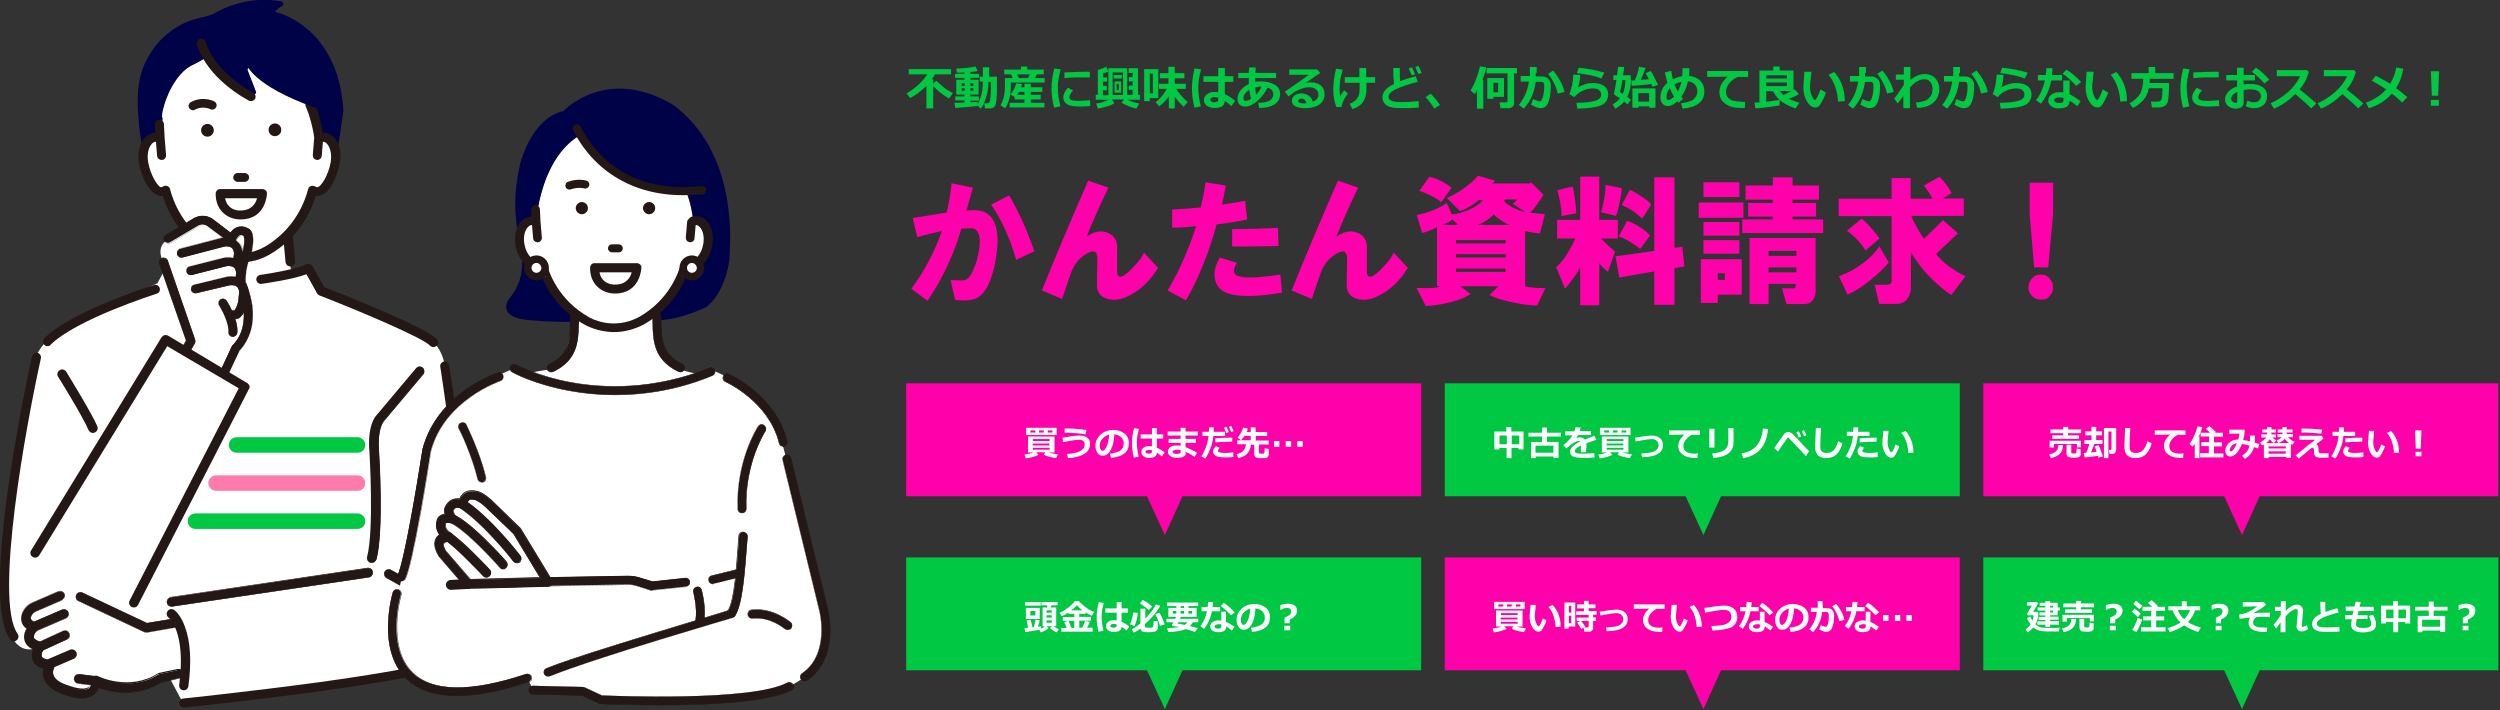 <svg version="1.1" id="レイヤー_1" xmlns="http://www.w3.org/2000/svg" x="0" y="0" viewBox="0 0 1063 302" style="enable-background:new 0 0 1063 302" xml:space="preserve"><rect x="0" y="0" width="1063" height="302" fill="#333333" stroke="none"/><style>.st0{fill:#ff00ab}.st1{fill:#00c843}.st3{fill:#231815}.st4{fill:#fff}.st5{fill:#000248}.st7{fill:#f68185}</style><path class="st0" d="M604.3 163h-219v48h102.4l7.6 16.5 7.5-16.5h101.5z"/><path class="st1" d="M833.3 163h-219v48h102.4l7.6 16.5 7.5-16.5h101.5z"/><path class="st0" d="M1062.3 163h-219v48h102.4l7.6 16.5 7.5-16.5h101.5zM387.5 122.8c5.4-7.3 9.8-15.5 13-24.6-2.2.5-5.7 1.3-10.5 2.6l-1.9-8.1c4.8-.8 9.6-1.5 14.4-2.3.9-3.4 1.6-7.6 2.1-12.5l9.1 1.9-2.8 9.8c5.7-.9 9.6.5 11.6 4.4 1.7 3.1 2.1 7.8 1.2 14.2-.5 3.7-1.2 7-2.3 10-1.5 4.3-3.5 7.1-5.8 8.4-2 1.1-5.2 1.4-9.5.9l-1.9-8.4c3.3.2 5.3.2 6 0 1.1-.3 2-1.2 2.8-2.6 1.4-2.6 2.4-5.5 3-8.6.8-3.4.8-6.1.2-8.1-.5-1.7-1.5-2.6-3-2.8-.9 0-2.4.1-4.4.2-3.3 11.2-8.1 21.4-14.4 30.7l-6.9-5.1zM421.4 87l7.7-3.9c4 6.8 7.6 14.7 10.7 23.7l-7.7 3.7c-2.9-9.8-6.5-17.6-10.7-23.5zM443 123.5c6.3-15.6 12.9-31.2 19.7-46.7l8.6 3c-3.7 7.6-6.8 14.6-9.3 20.9 2.9-2.2 5.8-2.8 8.6-1.9 2.9 1.1 4.4 3.2 4.4 6.3v10.2c0 1.9.6 2.6 1.9 2.3 1.4-.5 3.3-2.1 5.8-4.9 1.9-2 3.1-3.8 3.7-5.3l6 6.5c-3.3 5.4-7.4 9.4-12.3 11.8-3.3 1.7-6.3 2.2-9.1 1.4-3.3-.9-4.8-3.1-4.6-6.5l.2-10.5c0-3.3-1.5-4-4.4-2.3-3.1 1.7-5.3 4.3-6.7 7.9-.8 2.2-2.1 6-3.9 11.4l-8.6-3.6zM496.5 123.5c5.1-8.7 9.1-17.8 12.1-27.4-3.4.5-6.8.7-10.2.7v-7.7c4.2-.2 8.2-.5 12.1-.9.9-3.4 1.6-7 2.1-10.7l8.6 1.4c-.5 2.8-1 5.5-1.6 8.1 4.3-.6 7.6-1.2 9.8-1.6l.9 7.9c-3.9.9-8.2 1.6-13 2.1-3.1 11.6-7.4 22.4-13 32.3l-7.8-4.2zm29.5-11.7c-1.5 2.3-1.8 3.9-.7 4.9 1.2 1.1 4.3 1.5 9.1 1.2 4-.3 7.4-.7 10-1.2l.7 7.7c-8.8 1.5-15.8 1.9-20.9.9-4-.8-6.5-2.7-7.4-5.8-.9-3.1-.3-6.4 1.9-10l7.3 2.3zm-2.1-14.4c6.5 0 13-.2 19.5-.5l.2 7.7c-6.7.2-13.2.2-19.7.2v-7.4zM549.2 123.5c6.3-15.6 12.9-31.2 19.7-46.7l8.6 3c-3.7 7.6-6.8 14.6-9.3 20.9 2.9-2.2 5.8-2.8 8.6-1.9 2.9 1.1 4.4 3.2 4.4 6.3v10.2c0 1.9.6 2.6 1.9 2.3 1.4-.5 3.3-2.1 5.8-4.9 1.9-2 3.1-3.8 3.7-5.3l6 6.5c-3.3 5.4-7.4 9.4-12.3 11.8-3.3 1.7-6.3 2.2-9.1 1.4-3.3-.9-4.8-3.1-4.6-6.5l.2-10.5c0-3.3-1.5-4-4.4-2.3-3.1 1.7-5.3 4.3-6.7 7.9-.8 2.2-2.1 6-3.9 11.4l-8.6-3.6zM628.9 84.9c-1.9 1.9-4.6 3.5-8.1 4.9l-5.6-5.6c2.5-1.1 5-2.5 7.4-4.2 2.9-2.2 4.9-3.9 5.8-5.3l7.2 2.1-.9 1.2h15.8l.5-.5 5.3 5.3c-.5.9-1.3 2.2-2.6 3.9-1.4 2-2.5 3.3-3.3 3.7l6.5.7-2.1 8.1c-1.4 0-3.5-.3-6.3-.9v23.5c2.2.5 5 .7 8.6.7l-3.5 7.4c-2.6 0-5.9-.4-9.8-1.2-4.6-.9-8.1-2-10.5-3.3l3.9-3.7h-16.3l4.4 3.3c-2 1.4-4.9 2.6-8.6 3.5-3.6.9-7 1.5-10.5 1.6l-3.9-7.7c5 .3 8.4.1 10.5-.7H611V96.5c-1.4.9-3.5 1.8-6.3 2.6l-2.3-7.7c4.6-.8 8.9-2.5 12.8-5.1l2.1 4.9c2.3-.2 5-.9 7.9-2.3 2.9-1.4 4.7-2.7 5.3-3.9h-1.6zm-25.4-3.7 4.2-6c2.9.5 6.1 2 9.5 4.6l-4.4 6.3c-.6-.8-2-1.7-4.2-2.8-2.1-1.1-3.8-1.8-5.1-2.1zm9.6 14.4h7l-2.6-2.3c-.8.9-2.3 1.7-4.4 2.3zm6 7.9h21.1v-1.4h-21.1v1.4zm0 6h21.1v-1.4h-21.1v1.4zm0 6.1h21.1v-1.4h-21.1v1.4zm9.3-20h13.5c-1.1-.3-2.4-1-3.9-2.1-1.4-.9-2.3-1.7-2.8-2.3-2.2 2.1-4.5 3.6-6.8 4.4zm20.2-5.4-5.3-3.5 1.9-1.9H640l-.5.7c.8.9 2.1 1.9 3.9 2.8 2 1 3.7 1.6 5.2 1.9zM669.8 101.4h-7.7v-7.9h9.8V75.1h8.1v18.4h7.9v7.9h-7.2c2.8 2.8 4.8 4.6 6 5.6l-3 8.6c-1.7-1.4-2.9-2.6-3.7-3.7v17.9h-8.1v-16.3c-.3.9-1.2 2.5-2.8 4.6-1.4 2-2.6 3.6-3.7 4.6l-3.7-9.1c1.5-1.2 3.2-3.3 4.9-6 1.4-2.4 2.5-4.5 3.2-6.2zm-7.7-20.5 6.5-1.6c.3.5.6 1.9.9 4.4.5 3.1.7 5.4.7 7l-6.3 1.2c.2-1.1 0-2.9-.5-5.6-.4-2.6-.9-4.4-1.3-5.4zm18.6 9.3c.5-.9.9-2.9 1.4-5.8.5-2.6.6-4.6.5-5.8l7 1.4c0 1.1-.3 3.1-.9 6-.6 2.9-1.2 4.9-1.6 5.8l-6.4-1.6zm6.2 18.8 16.5-2.3V75.4h8.6v30l3.3-.5.9 8.4-4.2.7v15.6h-8.6v-14.2l-14.9 2.6-1.6-9zm4.9-15.1c.9.2 2.6.9 4.9 2.3 2.5 1.5 4.1 2.9 4.9 3.9l-4.2 5.8c-.8-.8-2.2-1.8-4.2-3s-3.6-2-4.9-2.3l3.5-6.7zm-2.3-6.7 3.5-6.5c1.2.5 2.9 1.4 4.9 2.8 2.2 1.4 3.6 2.6 4.2 3.5l-3.9 6c-.5-.6-1.6-1.6-3.5-3-2.1-1.4-3.8-2.3-5.2-2.8zM722.3 86.1h19v6.5h-19v-6.5zm.9 24.1h17.4v15.1h-10.2v3.5h-7.2v-18.6zm1.1-32.7h15.3v6.3h-15.3v-6.3zm0 22.7v-5.8h15.3v5.8h-15.3zm0 7.7v-5.8h15.3v5.8h-15.3zm6.1 11.1h3v-2.8h-3v2.8zm31.8-43.6v3.5h11.2v6h-11.2v1.4h10v5.8h-10v1.2h13v5.8h-34.4v-5.8h13v-1.2h-10.5v-5.8h10.5v-1.4h-11.6v-6h11.6v-3.5h8.4zm5.1 53.9h-7.7l-1.9-6.7h3.7c1.7.3 2.4-.3 2.1-1.9H752v8.6h-8.1v-28.1H772v22.5c0 1.5-.4 2.9-1.2 3.9-.8 1.1-1.9 1.7-3.5 1.7zM752 108.8h11.8v-2.1H752v2.1zm0 7h11.8v-2.1H752v2.1zM825.9 84.4h9.1v7.4h-22.3c.3 1.1 1.2 2.9 2.6 5.3 1.1 2 2 3.5 2.8 4.4l8.1-7.9 6.3 5.6-9.3 8.8c2.6 3.4 6.8 6.6 12.5 9.5l-6 7.9c-3.6-2.3-7.1-5.4-10.7-9.3-2-2.2-4.2-5.1-6.5-8.8v14.9c0 1.7-.4 3.2-1.2 4.4-1.1 1.7-2.7 2.6-4.9 2.6H799l-1.9-8.1h4.9c1.9 0 2.6-.8 2.3-2.6V91.9h-22.5v-7.4h22.5v-8.8h8.1v8.8h9.3c-.5-1.2-1.7-3.1-3.7-5.6l6.7-3.7c2.2 2.2 3.9 4.5 5.1 7l-3.9 2.2zm-22.8 27.2c-1.9 2.3-4.4 4.8-7.7 7.4-3.4 2.8-6.7 4.9-9.8 6.3l-3.7-7.9c3.4-1.1 6.7-2.9 10-5.3 3.3-2.5 5.7-5 7.2-7.4l4 6.9zM791.5 93c2 1.4 4.6 4.2 7.7 8.4l-6 5.1c-2-3.3-4.6-6-7.9-8.4l6.2-5.1zM867.9 127.4c-1.7 0-3.1-.6-4.2-1.9-.8-.9-1.2-2-1.2-3.3 0-1.2.4-2.4 1.2-3.5.9-1.2 2.2-1.9 3.7-1.9 1.5-.2 2.9.3 3.9 1.4 1.1 1.1 1.6 2.3 1.6 3.7.2 1.4-.2 2.6-1.2 3.7-.8 1.3-2.1 1.8-3.8 1.8zM863 90.9V77.7h10v13.2l-2.1 22.8h-6L863 90.9z"/><path d="M24.8 151z" style="fill:#21110d"/><path class="st3" d="M176.9 148.7z"/><path class="st4" d="m201.8 250.4-12.7-94.8c-.8-6.5-5.1-12.1-11.1-14.7-10.4-4.4-24.1-10-32.9-13.6 1.2-1.9-3.3-.2-9.5-3.2l-4.7-10s-1.3.7-3.9 1.6c-2-.9-3.4-1.4-3.4-1.4l-1.2-14.6c7-7.2 9.6-15.1 10.5-18.8.5.3 1 .5 1.5.6 3.5.6 7.1-6.7 8-12.1.9-5.5-1.1-10.3-4.6-10.9-.8-.1-1.6 0-2.4.3-.1-1-.6-3.2-1.2-5.6-.9-3.5-2-7.5-2.5-8.5 1.5-.6-3.5-6.2-3.5-6.2-8.3-13.1-20.4-24.6-37-16.9-4.3 3.8-10 6.3-10 6.3-10 5.3-13.8 23.1-12.3 22.3l-1.1 8.6c-.8-.3-1.6-.4-2.4-.3-3.5.6-5.5 5.5-4.6 10.9.9 5.5 4.5 12.7 8 12.1.5-.1 1.1-.3 1.5-.6.9 3.7 3.6 11.6 10.5 18.8l-.3 15.5c-1.6.6-3.4 1.2-5.3 1.9-2.1-.5-3.5-1-5.6-1.6l-2.7 5c-3.6 1.5-7 3.2-9.8 4.8-36.1 10.1-41.9 26-41.9 26.8L11 179.9c-20.1 95.5-3.4 100.5 7.1 94.5.4-.3 48.9 5.2 49.4 5.2l10.3 19.3 114.9-15.2c.5 0 5.6-6.7 7.6-14.6 2.5-8.5 1.5-18.2 1.5-18.7z"/><path class="st5" d="M116.8 5c1-.8.9-1.3 3-2.3 1-.4.8-1.9-.2-2.1-14.6-2.8-26.4 4-26.4 4-4.5 2.7-7.9 2.6-10.8 3.7 0 0-11.8 2.8-19.1 15.4-4.4 7.6-6.5 16.1-3 38.3l1.3.3c.8-2.1 2.2-3.6 4.1-3.9.8-.1 1.6 0 2.4.3l1.1-8.6c-1.5.8 2.3-17 12.3-22.3 0 0 5.7-2.5 10-6.3 16.6-7.6 28.7 3.8 37 16.9 0 0 5 5.6 3.5 6.2.5 1.1 1.6 5 2.5 8.5.6 2.3 1.1 4.5 1.2 5.6.8-.3 1.6-.4 2.4-.3 2.8.5 4.6 3.6 4.8 7.6.1.2.2.4.3.5l2.8-19.4C143.9 10.4 116.8 5 116.8 5z"/><path class="st3" d="M142.8 59.4c-1.1-1.6-2.7-2.6-4.4-2.9-.3-.1-.7-.1-1.1-.1-.7-4.2-2-8.9-3.6-12.6-.4-1-1.6-1.4-2.6-1-.5.2-.9.6-1.1 1.1-.2.5-.2 1 0 1.4 1.7 3.9 3.1 9.1 3.6 13.3l-.6 7.3c0 .5.1 1 .4 1.4.3.4.8.6 1.3.7 1.1.1 2-.7 2.1-1.7l.5-6h.3c.7.1 1.3.6 1.8 1.3 1.2 1.7 1.7 4.5 1.2 7.4-1 5.7-4.3 10.8-5.8 10.6-.3 0-.5-.2-.8-.3-.5-.3-1.2-.4-1.8-.2-.6.2-1 .7-1.2 1.3-1.2 4.8-5.4 16.9-18.4 24.5-11.4 6.4-21.5.3-21.9 0-13-7.7-17.2-19.7-18.4-24.5-.1-.6-.6-1.1-1.2-1.3-.6-.2-1.2-.2-1.8.2-.3.2-.5.3-.8.3-1.1.2-4.5-4.9-5.5-10.6-.5-2.9-.1-5.7 1.2-7.4.5-.8 1.2-1.2 1.8-1.3h.3l.5 6c.1 1 .9 1.7 1.9 1.7h.2c.5 0 1-.3 1.3-.7.3-.4.5-.9.4-1.4l-.6-7.3-.3-5.9c-.1-1-1-1.9-2-1.8-.5 0-1 .3-1.4.6-.3.4-.5.9-.5 1.4l.2 3.5c-.2 0-.4 0-.7.1-1.7.3-3.3 1.3-4.4 2.9-1.8 2.6-2.5 6.3-1.8 10.2.9 5.2 4.8 14.4 10.1 13.7 1.9 6.2 6.9 17.4 19.6 24.8.2.1 5.6 3.5 13.1 3.5 4.5 0 8.8-1.1 12.8-3.4 12.7-7.4 17.7-18.7 19.6-24.9h.6c5.4 0 8.8-9.4 9.5-13.8.9-3.8.2-7.5-1.6-10.1z"/><path class="st3" d="M114.2 55.2c0 1.5 1.2 2.7 2.7 2.7 1.5 0 2.7-1.2 2.7-2.7 0-1.5-1.2-2.7-2.7-2.7-1.5 0-2.7 1.2-2.7 2.7zM85.5 55.4c0 1.5 1.2 2.7 2.7 2.7 1.5 0 2.7-1.2 2.7-2.7 0-1.5-1.2-2.7-2.7-2.7-1.5 0-2.7 1.2-2.7 2.7zM82.1 46.9c-.7 0-1.3-.4-1.7-1-.5-.9-.1-2.1.8-2.5 5-2.7 9.7-.4 9.9-.3.9.5 1.3 1.6.8 2.5-.5.9-1.6 1.3-2.5.8-.2-.1-3.2-1.5-6.5.2-.2.2-.5.3-.8.3z"/><path class="st5" d="M85.1 19.6c1.8 3.8 11.6 14.3 22.3 20.5.7.4 1.6-.2 1.5-1l-3.6-9.3c-.1-.9.9-1.4 1.6-1 5.7 3.9 23.2 15.5 31.6 18 .7.2 1.4-.4 1.3-1.1-1.6-8.9-11.9-54.2-54.3-27.4-.4.3-.6.8-.4 1.3z"/><path class="st5" d="M139.9 47.7c-.2 0-.4 0-.6-.1-29.9-9.6-34-19-34.4-20.1-.4-1 .2-2.1 1.2-2.5 1-.4 2.1.1 2.5 1.1.1.2 4.2 8.8 32 17.7 1 .3 1.6 1.4 1.3 2.4-.5 1-1.2 1.5-2 1.5z"/><path class="st3" d="M106.7 43c-.3 0-.6-.1-.9-.2-18.9-10.5-22-23.5-22.1-24-.2-1 .4-2.1 1.5-2.3 1-.2 2.1.4 2.3 1.5 0 .2 3 11.9 20.2 21.5.9.5 1.3 1.7.7 2.6-.4.6-1.1.9-1.7.9zM25.2 147.6zM80.7 116.7c-.2 0-.3 0-.5-.1-1.1-.3-1.7-1.3-1.4-2.4.7-2.8 2.2-10.9.8-15.1-.3-1 .2-2.1 1.3-2.5 1-.3 2.1.2 2.5 1.3 2 6.2-.6 16.8-.8 17.3-.2.9-1 1.5-1.9 1.5zM179.3 253.8c-.3 0-.6-.1-.9-.2l-14-7.8c-.9-.5-1.3-1.7-.8-2.7.5-.9 1.7-1.3 2.7-.8l14 7.8c.9.5 1.3 1.7.8 2.7-.5.6-1.1 1-1.8 1z"/><path class="st3" d="M179.3 253.9c-.3 0-.7-.1-1-.3l-14-7.8c-.5-.3-.8-.7-1-1.2-.1-.5-.1-1.1.2-1.5.3-.5.7-.8 1.2-1 .5-.1 1.1-.1 1.5.2l14 7.8c.5.3.8.7 1 1.2.1.5.1 1.1-.2 1.5-.3.7-1 1.1-1.7 1.1zm-14-11.7c-.2 0-.3 0-.5.1-.5.1-.9.5-1.1.9-.2.4-.3.9-.2 1.4.1.5.5.9.9 1.1l14 7.8c.3.2.6.2.9.2.7 0 1.3-.4 1.6-1 .2-.4.3-.9.2-1.4-.1-.5-.5-.9-.9-1.1l-14-7.8c-.3-.1-.6-.2-.9-.2zM72.9 257.9c-1 0-1.8-.7-1.9-1.7-.1-1.1.6-2.1 1.7-2.2l83.6-12.4c1.1-.1 2.1.6 2.2 1.7.1 1.1-.6 2.1-1.7 2.2l-83.6 12.4h-.3z"/><path class="st3" d="M72.9 257.9c-1 0-1.9-.8-2-1.8-.1-1.1.7-2.1 1.8-2.3l83.6-12.4c1.1-.1 2.1.7 2.3 1.8.1 1.1-.7 2.1-1.8 2.3l-83.6 12.4h-.3zm83.6-16.2h-.2L72.7 254c-1 .1-1.8 1.1-1.6 2.1.1.9.9 1.6 1.9 1.6h.2l83.6-12.4c1-.1 1.8-1.1 1.6-2.1-.2-.8-1-1.5-1.9-1.5zM92.4 287.9zM92.4 287.9c-.1-.1 0-.1 0-.1.1 0 .1 0 0 .1.1 0 .1 0 0 0z"/><path class="st4" d="M73.8 265.1 62.2 267l-28-13.2-8.9-.5-10.6 4.6c-1.5.6-2.7 1.8-3.4 3.2-.8 1.7-.8 4 2.9 5.5 0 0-5.9 5.9 2.5 8.4 0 0-4.6 6.8 4.3 7.7 0 0-4 6.9 6.4 10.5 2.6.9 12.8 4.8 13.1-3.8 0 0 14 7.2 27.3-1.2l9.9-1.8c0 .2 2.9-9.3-3.9-21.3z"/><path class="st3" d="M77.8 287c-.1.7-.8 1.2-1.5 1.3l-7.8 1.9c-10.8 6.6-21.8 3.8-26.5 2.1-.5 1.4-1.3 2.6-2.5 3.4-1.4.9-3 1.3-4.7 1.3-3 0-6.1-1.1-7.8-1.7l-.3-.1c-4.2-1.5-6.9-3.7-8-6.6-.6-1.6-.6-3.1-.3-4.3-2.2-.6-3.7-1.7-4.4-3.3-.8-1.7-.5-3.5 0-4.9-2-1-3.2-2.3-3.6-4-.5-1.8.2-3.6.9-4.8-1-.7-1.6-1.5-2-2.5-.5-1.4-.4-2.9.3-4.4.9-1.8 2.4-3.3 4.4-4.2l10.6-4.6c1-.4 2.1 0 2.6 1 .4 1 0 2.1-1 2.6l-10.6 4.6c-1.1.5-2 1.3-2.4 2.3-.3.6-.3 1-.2 1.4.2.5.9 1 2 1.5.6.2 1 .8 1.2 1.4.1.6-.1 1.3-.5 1.8-.6.6-1.7 2.1-1.4 3.1.2.7 1.3 1.5 3.1 2 .6.2 1.1.6 1.3 1.2.2.6.1 1.2-.2 1.8-.4.6-1.2 2.3-.7 3.2.4.8 1.7 1.3 3.7 1.5.7.1 1.2.5 1.5 1.1.3.6.3 1.3 0 1.9 0 .1-.9 1.7-.2 3.5.6 1.7 2.6 3.1 5.6 4.2l.3.1c1.7.6 6.8 2.4 9 .9.3-.2 1.1-.8 1.2-3 0-.7.4-1.3 1-1.6.6-.3 1.3-.4 1.9-.1.1.1 13.2 6.5 25.4-1.1.2-.1.4-.2.7-.3l7.5-1.6c-.4-.2 2.9-.8 2.4 2z"/><path class="st3" d="M34.9 297c-3 0-6.2-1.1-7.8-1.7l-.3-.1c-4.2-1.5-6.9-3.7-8-6.6-.5-1.4-.6-2.8-.4-4.3-2.2-.6-3.7-1.7-4.4-3.4-.8-1.8-.5-3.6 0-4.9-2-1-3.2-2.3-3.6-4-.5-1.9.2-3.7.9-4.8-.9-.7-1.6-1.5-2-2.5-.5-1.4-.4-2.9.3-4.5.9-1.9 2.4-3.4 4.5-4.2l10.6-4.6c1-.4 2.2 0 2.7 1 .4 1 0 2.2-1 2.7l-10.6 4.6c-1.1.5-2 1.3-2.4 2.2-.3.5-.3 1-.2 1.3.2.5.9 1 2 1.5.6.3 1.1.8 1.2 1.5.1.7-.1 1.4-.6 1.8-.5.5-1.6 2.1-1.4 3 .2.7 1.3 1.4 3 1.9.6.2 1.1.7 1.3 1.3.2.6.1 1.3-.2 1.8-.4.6-1.1 2.2-.7 3.1.3.7 1.7 1.3 3.6 1.5.7.1 1.3.5 1.6 1.1.3.6.3 1.3 0 1.9 0 .1-.9 1.7-.2 3.5.6 1.7 2.6 3.1 5.5 4.1l.3.1c1.7.6 6.7 2.4 8.9.9.3-.2 1.1-.7 1.2-2.9 0-.7.4-1.3 1-1.7.6-.4 1.3-.4 2-.1.1.1 13.2 6.5 25.3-1.1.2-.1.5-.2.7-.3l7.5-1.6c.1 0 1.7-.3 2.5.5.4.4.5 1 .4 1.8-.1.8-.9 1.3-1.6 1.4l-7.8 1.9c-4.7 2.9-9.9 4.3-15.6 4.2-4.6-.1-8.5-1.2-10.9-2.1-.5 1.4-1.3 2.5-2.5 3.3-1.4 1.1-3 1.5-4.8 1.5zm-9.6-45.6c-.3 0-.5.1-.7.2L14 256.2c-2 .9-3.5 2.3-4.4 4.2-.7 1.5-.8 3-.3 4.4.4.9 1 1.8 2 2.5v.1c-.7 1.2-1.4 2.9-.9 4.8.4 1.6 1.6 3 3.6 3.9v.1c-.4 1.2-.8 3.1 0 4.8.7 1.6 2.2 2.7 4.4 3.3 0 0 .1 0 .1.1-.3 1.5-.2 2.9.3 4.3 1.1 2.9 3.7 5 7.9 6.5l.3.1c1.7.6 4.8 1.7 7.8 1.7 1.9 0 3.4-.4 4.6-1.2 1.2-.8 2-1.9 2.4-3.3h.1c2.4.9 6.3 2 11 2.1h.5c5.4 0 10.4-1.4 15-4.2l7.8-1.9c.6-.1 1.3-.6 1.5-1.3.1-.7 0-1.3-.4-1.6-.8-.8-2.4-.5-2.4-.5l-7.5 1.6c-.2 0-.5.1-.7.3-12.2 7.7-25.3 1.2-25.5 1.1-.6-.3-1.3-.3-1.8.1-.6.3-.9.9-.9 1.6-.1 2.2-1 2.8-1.2 3-2.2 1.5-7.4-.3-9-.9l-.3-.1c-3-1.1-5-2.5-5.6-4.2-.7-1.8.2-3.5.2-3.6.3-.6.3-1.2 0-1.8-.3-.6-.8-1-1.5-1-2-.2-3.3-.8-3.7-1.5-.5-1 .3-2.6.7-3.3.3-.5.4-1.1.2-1.7-.2-.6-.7-1-1.2-1.2-1.8-.5-2.9-1.3-3.1-2-.3-1 .8-2.6 1.4-3.2.4-.4.6-1.1.5-1.7-.1-.6-.5-1.1-1.1-1.4-1.1-.5-1.8-1-2-1.5-.1-.4-.1-.8.2-1.4.5-1 1.3-1.8 2.5-2.3l10.6-4.6c1-.4 1.4-1.5 1-2.5-.3-1-1-1.5-1.8-1.5zM73.5 263.1l-11 1.8L35.1 252c-1-.5-2.1 0-2.6.9-.5 1 0 2.1.9 2.6l28 13.2c.4.2.8.2 1.2.2l11.4-2s2-.1 1.7-2.2c0 .1 0-1.6-2.2-1.6z"/><path class="st3" d="M62.2 269c-.3 0-.6-.1-.9-.2l-28-13.2c-.5-.2-.9-.6-1-1.1-.2-.5-.2-1.1.1-1.6.2-.5.6-.9 1.1-1 .5-.2 1.1-.2 1.6.1l27.4 12.9 10.9-1.8h.1c.8 0 1.4.2 1.7.6.5.5.5 1.1.5 1.1.1.6 0 1.1-.3 1.5-.5.7-1.4.7-1.5.7l-11.4 2h-.3zm-27.9-17.1c-.2 0-.4 0-.6.1-.5.2-.9.5-1.1 1-.2.5-.2 1-.1 1.4.2.5.5.9 1 1.1l28 13.2c.3.2.7.2 1.1.2l11.4-2s.9-.1 1.4-.7c.3-.4.4-.8.3-1.4 0 0 0-.6-.4-1s-.9-.6-1.7-.5l-11 1.8-27.4-12.9c-.4-.2-.7-.3-.9-.3zM14.2 268.6c-.8 0-1.5-.4-1.8-1.2-.4-1 0-2.1 1-2.6l13-5.6c1-.4 2.1 0 2.6 1 .4 1 0 2.1-1 2.6l-13 5.6c-.3.2-.6.2-.8.2z"/><path class="st3" d="M14.2 268.7c-.8 0-1.5-.5-1.9-1.2-.4-1 0-2.2 1.1-2.7l13-5.6c1-.4 2.2 0 2.7 1.1.4 1 0 2.2-1.1 2.7l-13 5.6c-.3 0-.5.1-.8.1zm13-9.5c-.2 0-.5 0-.7.2l-13 5.6c-1 .4-1.4 1.5-1 2.5.3.7 1 1.1 1.7 1.1.3 0 .5-.1.7-.2l13-5.6c1-.4 1.4-1.5 1-2.5-.3-.7-1-1.1-1.7-1.1zM16.7 277c-.7 0-1.5-.4-1.8-1.1-.4-1 0-2.1 1-2.6l10.9-5c1-.5 2.1 0 2.6 1 .4 1 0 2.1-1 2.6l-10.9 5c-.3 0-.6.1-.8.1z"/><path class="st3" d="M16.7 277.1c-.8 0-1.5-.5-1.8-1.2-.2-.5-.2-1-.1-1.6.2-.5.6-.9 1.1-1.1l10.9-5c.5-.2 1-.2 1.6-.1.5.2.9.6 1.1 1.1.2.5.2 1 .1 1.6-.2.5-.6.9-1.1 1.1l-10.9 5c-.4.1-.6.2-.9.2zm10.9-9c-.3 0-.5.1-.8.2l-10.9 5c-.5.2-.8.6-1 1.1-.2.5-.2 1 .1 1.4.3.7 1 1.1 1.7 1.1.3 0 .5-.1.8-.2l10.9-5c.9-.4 1.4-1.6.9-2.5-.2-.5-.6-.8-1.1-1-.2 0-.4-.1-.6-.1zM21.3 284.1c-.8 0-1.5-.4-1.8-1.2-.4-1 0-2.1 1-2.6l9.3-4c1-.4 2.1 0 2.6 1 .4 1 0 2.1-1 2.6l-9.3 4c-.3.2-.5.2-.8.2z"/><path class="st3" d="M21.3 284.2c-.8 0-1.5-.5-1.9-1.2-.2-.5-.2-1 0-1.6.2-.5.6-.9 1.1-1.1l9.3-4c1-.4 2.2 0 2.7 1.1.4 1 0 2.2-1.1 2.7l-9.3 4c-.2 0-.5.1-.8.1zm9.3-8c-.2 0-.5.1-.7.2l-9.3 4c-.5.2-.8.6-1 1-.2.5-.2 1 0 1.4.3.7 1 1.1 1.7 1.1.3 0 .5-.1.7-.2l9.3-4c1-.4 1.4-1.5 1-2.5-.3-.5-1-1-1.7-1zM158 239.3c-.2 0-.3 0-.5-.1-1-.3-1.7-1.3-1.4-2.4 3-11.5 1-44.2 1-44.5-.9-10.1 1.9-14.4 2.7-15.4l16.9-20.1c.6-.9 1.8-1.2 2.7-.7.9.6 1.2 1.8.7 2.7l-17 20.2c-.1.1-.1.2-.2.3 0 0-2.6 3.3-1.8 12.7.1 1.4 2.1 33.7-1.1 45.8-.3.9-1.1 1.5-2 1.5z"/><path class="st3" d="M158 239.4c-.2 0-.3 0-.5-.1-.5-.1-1-.5-1.2-.9-.3-.5-.3-1-.2-1.5 3-11.5 1-44.1 1-44.5-.9-10 1.8-14.3 2.7-15.4l16.9-20.1c.6-1 1.8-1.3 2.8-.7.5.3.8.7.9 1.3.1.5 0 1.1-.2 1.5l-17 20.2c-.1.1-.1.2-.2.3-.1.1-2.6 3.6-1.8 12.6.1 1.4 2.1 33.7-1.1 45.8-.4.8-1.2 1.5-2.1 1.5zm20.3-83.4c-.6 0-1.3.3-1.6.9L159.8 177c-.8 1.1-3.5 5.3-2.7 15.3 0 .3 2 33-1 44.5-.3 1 .3 2 1.3 2.3.2 0 .3.1.5.1.9 0 1.6-.6 1.8-1.4 3.2-12.1 1.2-44.4 1.1-45.7-.3-3.8-.1-7.1.6-9.7.5-2 1.2-2.9 1.2-3 .1-.1.1-.2.2-.3l17-20.2c.3-.4.3-.9.2-1.4-.1-.5-.4-.9-.9-1.2-.1-.2-.4-.3-.8-.3zM40.5 291.5h-.2l-7.1-.9c-1.1-.1-1.8-1.1-1.7-2.2.1-1.1 1.1-1.8 2.2-1.7l7.1.9c1.1.1 1.8 1.1 1.7 2.2-.2 1-1 1.7-2 1.7z"/><path class="st3" d="M40.5 291.6h-.3l-7.1-.9c-.5-.1-1-.3-1.3-.8-.3-.4-.5-1-.4-1.5.1-.5.3-1 .8-1.4.4-.3 1-.5 1.5-.4l7.1.9c1.1.1 1.9 1.2 1.8 2.3-.2 1-1.1 1.8-2.1 1.8zm-7.2-4.8c-.4 0-.8.1-1.1.4-.4.3-.7.8-.7 1.3-.1.5.1 1 .4 1.4.3.4.8.7 1.3.7l7.1.9h.2c.9 0 1.7-.7 1.9-1.6.1-1-.6-2-1.6-2.1l-7.1-.9c-.2-.1-.3-.1-.4-.1z"/><path class="st4" d="M71.4 101.8 82.9 95s2.9-2.2 6.2-.2l9.5 7.1s2-5.3 6-2.9c0 0 2.2.2.7 8.2 0 0-3.1 6.6-2.6 13.5 0 0 8.2 17-2.2 27.6L94.1 162l-18.3-7.1 5.5-9.7-11.7-33.5c-.1-.2-4-6.4 1.8-9.9z"/><path class="st3" d="M75.6 156.6c-.3 0-.6-.1-.9-.2-.9-.5-1.2-1.6-.7-2.5l5.1-9-11.4-32.7c-.3-1 .2-2 1.1-2.4 1-.3 2 .2 2.4 1.1l11.7 33.5c.2.5.1 1.1-.1 1.5l-5.5 9.7c-.4.6-1 1-1.7 1z"/><path class="st3" d="M75.6 156.6c-.3 0-.7-.1-.9-.3-.4-.3-.8-.7-.9-1.2-.1-.5-.1-1 .2-1.5l5.1-8.9L67.7 112c-.3-1 .2-2.1 1.2-2.4.5-.2 1-.1 1.5.1s.8.6 1 1.1L83 144.4c.2.5.1 1.1-.1 1.6l-5.5 9.7c-.4.6-1.1.9-1.8.9zm-6.1-46.9c-.2 0-.4 0-.6.1-.9.3-1.4 1.3-1.1 2.3l11.4 32.7v.1l-5.1 9c-.2.4-.3.9-.2 1.4.1.5.4.8.8 1.1.3.2.6.2.9.2.6 0 1.2-.3 1.5-.9l5.5-9.7c.3-.4.3-1 .1-1.5L71 111c-.2-.4-.5-.8-.9-1-.1-.2-.4-.3-.6-.3zM93.9 163.6c-.3 0-.5-.1-.8-.2-.9-.4-1.3-1.5-.9-2.5l6.4-13.7c.1-.2.2-.4.4-.5 9.3-9.5 1.9-25.3 1.9-25.5-.1-.2-.2-.4-.2-.7-.4-6.6 2.2-12.9 2.7-14.1.8-4.1.4-5.6.2-6 0 0-.1 0-.1-.1-.8-.5-1.2-.4-1.4-.3-.9.3-1.6 1.7-1.9 2.2-.2.5-.7 1-1.2 1.1-.6.2-1.2.1-1.6-.3L88 96c-2.2-1.2-4 .1-4 .1-.1 0-.1.1-.2.1L72.3 103c-.9.5-2 .2-2.5-.6-.5-.9-.2-2 .6-2.5l11.4-6.8c.7-.5 4.2-2.6 8.1-.3.1 0 .1.1.2.1L98 99c.7-.9 1.6-1.9 3-2.4 1-.3 2.5-.5 4.3.5.4.1.9.4 1.3 1 1.2 1.6 1.3 4.6.4 9.2 0 .1-.1.3-.1.4 0 .1-2.8 6.1-2.5 12.2.5 1.2 2.1 5.1 2.8 10 1 7.7-.8 14.3-5.3 19.1l-6.3 13.4c-.3.8-1 1.2-1.7 1.2zm10.4-62.8z"/><path class="st3" d="M93.9 163.7c-.3 0-.6-.1-.8-.2-1-.4-1.4-1.6-.9-2.6l6.4-13.7c.1-.2.2-.4.4-.5 9.3-9.5 1.9-25.2 1.8-25.4-.1-.2-.2-.5-.2-.7-.4-6.6 2.2-13 2.7-14.2.8-4 .4-5.5.3-5.9h-.1c-.8-.5-1.2-.3-1.3-.3-.9.3-1.6 1.6-1.8 2.2-.2.6-.7 1-1.3 1.2-.6.2-1.2.1-1.7-.3l-9.4-7c-2.1-1.2-3.9.1-3.9.1-.1 0-.1.1-.2.1l-11.5 6.8c-.9.5-2.1.2-2.6-.7-.5-.9-.2-2.1.7-2.6l11.4-6.8c.7-.5 4.2-2.7 8.2-.3.1 0 .1.1.2.1l7.7 5.8c.9-1.2 1.8-1.9 3-2.3 1-.3 2.5-.5 4.4.5.5.2.9.5 1.3 1 1.2 1.6 1.3 4.6.4 9.3 0 .2-.1.3-.1.4 0 .1-2.8 6-2.5 12.2.5 1.1 2.1 5.1 2.8 10 1 7.8-.8 14.4-5.3 19.1l-6.3 13.4c-.3.9-1 1.3-1.8 1.3zm8.6-63.6c.2 0 .6.1 1.1.4 0 0 .1 0 .1.1.2.5.5 2-.2 6-.5 1.2-3.1 7.5-2.7 14.1 0 .2.1.4.2.7.1.2 7.5 16-1.9 25.6-.1.1-.3.3-.3.5L92.3 161c-.4.9 0 1.9.9 2.4.2.1.5.2.8.2.7 0 1.3-.4 1.6-1l6.3-13.4c4.5-4.7 6.3-11.3 5.3-19-.7-5-2.3-8.9-2.8-10-.3-6.2 2.5-12.2 2.5-12.3.1-.1.1-.3.1-.4.9-4.6.8-7.6-.4-9.1-.4-.5-.8-.8-1.3-1-1.8-1-3.3-.8-4.3-.5-1.1.4-2.1 1.2-2.9 2.3H98l-7.8-5.8-.1-.1c-3.9-2.4-7.4-.2-8.1.3l-11.4 6.8c-.8.5-1.1 1.6-.6 2.4.5.8 1.6 1.1 2.4.6l11.5-6.8c.1 0 .1-.1.2-.1.1-.1 1.9-1.4 4.1-.1l9.4 7c.4.3 1 .4 1.6.3.5-.2 1-.6 1.2-1.1.2-.6 1-2 1.9-2.3-.1-.2 0-.2.2-.2zm1.8.7-.1-.1h.1c.1 0 .1 0 0 .1.1 0 .1 0 0 0z"/><path class="st3" d="M101 113.8h-.2c-1-.1-1.8-1-1.7-2l.4-4.2c-.1-1.1-.4-1.8-1-2.3-1-.8-2.7-.7-3.3-.5l-17.6 4.6c-1 .3-2-.3-2.3-1.3-.3-1 .3-2 1.3-2.3l17.6-4.6h.1c.4-.1 3.7-.7 6.3 1.2 1 .8 2.3 2.3 2.5 5.1v.3l-.4 4.4c0 .9-.8 1.6-1.7 1.6z"/><path class="st3" d="M101 113.9h-.2c-.5-.1-1-.3-1.3-.7-.3-.4-.5-.9-.4-1.4l.4-4.2c-.1-1-.4-1.8-1-2.2-1-.7-2.5-.7-3.2-.5l-17.6 4.6c-.5.1-1 .1-1.5-.2-.4-.3-.8-.7-.9-1.2-.1-.5-.1-1 .2-1.5.3-.4.7-.8 1.2-.9l17.6-4.6h.1c.4-.1 3.8-.7 6.4 1.2 1.1.8 2.4 2.3 2.6 5.2v.3l-.4 4.4c-.2.9-1 1.7-2 1.7zm-4.8-9.4c.8 0 1.7.1 2.4.6.6.5 1 1.2 1.1 2.3l-.4 4.3c0 .5.1.9.4 1.3.3.4.7.6 1.2.6 1 .1 1.8-.6 1.9-1.6l.4-4.4v-.3c-.2-2.8-1.5-4.3-2.5-5.1-2.5-1.9-5.9-1.3-6.3-1.2h-.1l-17.6 4.6c-.5.1-.8.4-1.1.8-.2.4-.3.9-.2 1.3.1.5.4.8.8 1.1.4.2.9.3 1.3.2l17.6-4.6c.4.2.7.1 1.1.1z"/><path class="st3" d="M101.9 122.2h-.2c-1-.1-1.8-1-1.7-2l.4-4.2c-.1-1.1-.4-1.8-1-2.3-1-.8-2.7-.7-3.3-.5l-14.5 3.7c-1 .3-2-.3-2.3-1.3-.3-1 .3-2 1.3-2.3l14.6-3.7h.1c.4-.1 3.7-.7 6.3 1.2 1 .8 2.3 2.3 2.5 5.1v.3l-.4 4.4c-.1.9-.9 1.6-1.8 1.6z"/><path class="st3" d="M101.9 122.2h-.2c-.5-.1-1-.3-1.3-.7-.3-.4-.5-.9-.4-1.4l.4-4.2c-.1-1-.4-1.8-1-2.2-1-.7-2.5-.7-3.2-.5l-14.5 3.7c-.5.1-1 .1-1.5-.2-.4-.3-.8-.7-.9-1.2-.1-.5-.1-1 .2-1.5.3-.4.7-.8 1.2-.9l14.6-3.7h.1c.4-.1 3.8-.7 6.4 1.2 1.1.8 2.4 2.3 2.6 5.2v.3l-.4 4.4c-.3 1-1.1 1.7-2.1 1.7zm-4.8-9.3c.8 0 1.7.1 2.4.6.6.5 1 1.2 1.1 2.3l-.4 4.3c0 .5.1.9.4 1.3.3.4.7.6 1.2.6 1 .1 1.8-.6 1.9-1.6l.4-4.4v-.3c-.2-2.8-1.5-4.3-2.5-5.1-2.5-1.9-5.9-1.3-6.3-1.2h-.1l-14.6 3.7c-.5.1-.8.4-1.1.8-.2.4-.3.9-.2 1.3.1.5.4.8.8 1.1.4.2.9.3 1.3.2l14.5-3.7c.4.2.8.1 1.2.1z"/><path class="st3" d="M99.7 135.7c-.4 0-.7-.1-1.1-.2-1-.3-1.5-1.4-1.2-2.3.3-.9 1.3-1.4 2.2-1.2.5-.4 1.3-2.2 1.7-3.8l.4-4.1c-.1-1.1-.4-1.8-1-2.3-1-.8-2.7-.7-3.3-.5l-13.9 3.3c-1 .2-2-.4-2.2-1.4-.2-1 .4-2 1.4-2.2l13.9-3.3c.4-.1 3.8-.7 6.4 1.2 1 .8 2.3 2.3 2.5 5.1v.3l-.4 4.4v.2c-1 4.6-3 6-3.6 6.4-.6.2-1.2.4-1.8.4z"/><path class="st3" d="M99.7 135.8c-.4 0-.8-.1-1.1-.2-1-.3-1.6-1.4-1.2-2.4.3-.9 1.3-1.5 2.3-1.3.5-.4 1.3-2.2 1.6-3.7l.4-4.1c-.1-1-.4-1.8-1-2.2-1-.8-2.7-.6-3.3-.5l-13.9 3.3c-1 .2-2.1-.4-2.3-1.4-.2-1 .4-2.1 1.4-2.3l13.9-3.3c.4-.1 3.8-.7 6.4 1.2 1.1.8 2.4 2.3 2.6 5.2v.3l-.4 4.4v.2c-1 4.6-3 6.1-3.6 6.4-.6.2-1.2.4-1.8.4zm-.5-3.8c-.7 0-1.4.5-1.7 1.2-.3.9.2 1.9 1.1 2.2.9.3 1.9.2 2.8-.3.6-.3 2.5-1.8 3.5-6.3v-.2l.4-4.4v-.3c-.2-2.8-1.5-4.3-2.5-5.1-2.5-1.9-5.9-1.2-6.3-1.2L82.7 121c-1 .2-1.5 1.2-1.3 2.1.2 1 1.2 1.5 2.1 1.3l13.9-3.3c.7-.1 2.4-.2 3.4.6.6.5 1 1.2 1.1 2.3l-.4 4.1c-.4 1.6-1.2 3.4-1.7 3.8h-.1c-.2.1-.3.1-.5.1z"/><path class="st3" d="M99 143.1h-.2c-1-.1-1.8-1-1.7-2 .3-3.6-2.7-9.3-3.9-11.2-.5-.9-.3-2 .6-2.6.9-.5 2-.3 2.6.6.2.3 5 7.9 4.5 13.5-.1 1-.9 1.7-1.9 1.7z"/><path class="st3" d="M99 143.2h-.2c-.5 0-1-.3-1.3-.7-.3-.4-.5-.9-.4-1.4.3-3.6-2.7-9.3-3.9-11.2-.3-.4-.4-.9-.3-1.4.1-.5.4-.9.8-1.2.9-.6 2.1-.3 2.7.6.2.3 5 7.9 4.5 13.5-.1 1-.9 1.8-1.9 1.8zm-4.2-16.1c-.3 0-.7.1-1 .3-.4.3-.7.7-.8 1.1-.1.5 0 .9.2 1.3 1.2 1.9 4.2 7.6 3.9 11.2-.1 1 .6 1.8 1.6 1.9h.2c.9 0 1.7-.7 1.8-1.6.5-5.6-4.3-13.1-4.5-13.5-.2-.4-.8-.7-1.4-.7z"/><path class="st4" d="M70.4 144.5 15 235.3l47.9 13.2 41.2-83.8z"/><path class="st3" d="m105.3 163-33.7-20.2c-.5-.3-1-.4-1.6-.3-.5.1-1 .5-1.3.9l-55.5 90.7c-.3.5-.4 1-.2 1.5.1.5.5 1 .9 1.2 1 .6 2.2.3 2.8-.7l54.4-88.9 30.4 17.9-46.4 90.3c-.5 1-.1 2.2.9 2.7.3.1.6.2.9.2.8 0 1.5-.4 1.8-1.1l47.2-91.9c.5-.6.2-1.7-.6-2.3zM78.2 293.5h-.3c-1.1-.1-1.8-1.1-1.7-2.2 3-22.7-4.4-28.7-4.5-28.7-.9-.6-1.1-1.9-.4-2.8.6-.9 1.9-1.1 2.8-.4.3.2 2.7 2 4.5 7 2.4 6.4 2.9 14.9 1.5 25.4-.1.9-.9 1.7-1.9 1.7zM104.1 77.1c.9 0 1.6-.7 1.6-1.7 0-.9-.7-1.6-1.7-1.6h-3c-.9 0-1.6.7-1.6 1.7 0 .9.7 1.6 1.7 1.6h3z"/><path class="st3" d="M100.4 77.2c-.2-.1-.4-.2-.6-.4-.4-.3-.6-.8-.6-1.3s.2-1 .5-1.3c.3-.4.8-.6 1.3-.6h3c.5 0 1 .2 1.3.5.4.3.6.8.6 1.3s-.2 1-.5 1.3c-.3.4-.8.6-1.3.6h-3c-.3 0-.5 0-.7-.1zm4.2-3.1c-.2-.1-.4-.1-.5-.1h-3c-.4 0-.7.2-1 .4-.3.3-.4.6-.4 1s.2.7.4 1c.3.3.6.4 1 .4h3c.4 0 .7-.2 1-.4.3-.3.4-.6.4-1s-.2-.7-.4-1c-.2-.1-.3-.2-.5-.3zm-.5 3zM102.3 93.3h-.3c-.6 0-4.4-.1-7.2-2.9-2-1.9-3.1-4.6-3.1-8 0-.5.2-1 .5-1.4.4-.4.8-.6 1.4-.6h18c.5 0 1 .2 1.4.6.4.4.6.9.5 1.4 0 .2-.4 10.9-11.2 10.9zm-.3-3.8c.1 0 .1 0 0 0 5 .1 6.7-3 7.3-5.2H95.7c1 5.1 5.7 5.3 6.3 5.2zM20.2 147.2c-.5 0-1-.2-1.4-.6-.7-.8-.7-2 0-2.7 11.7-11.7 45.3-22.3 46.7-22.7 1-.3 2.1.2 2.4 1.3.3 1-.2 2.1-1.3 2.4-.3.1-34.2 10.8-45.2 21.8-.2.3-.7.5-1.2.5zM5.9 272.7c-.6 0-1.2-.3-1.6-.8-5.7-7.8-5.8-30.5-.4-67.5 4-27.2 9.6-52.6 9.7-52.9.2-1 1.3-1.7 2.3-1.5 1 .2 1.7 1.3 1.5 2.3-6.2 27.9-20.1 103.2-9.9 117.2.6.9.4 2.1-.4 2.7-.4.4-.8.5-1.2.5zM184.3 147.6c-.5 0-1-.2-1.4-.6-3.1-3.4-30.6-15-47.1-21.4-.4-.2-.8-.5-1-.9l-4.5-8.1c-5.7 2.2-17.6 3.9-19.1 4.1-1 .2-2-.6-2.2-1.6-.2-1 .6-2 1.6-2.2 4.4-.6 16.4-2.7 19.5-4.5.4-.3 1-.3 1.5-.2.5.1.9.5 1.2.9l5.1 9c6.7 2.6 43.4 17.1 48 22.2.7.8.6 2-.1 2.7-.6.4-1.1.6-1.5.6zM200.6 271h-.2c-1.1-.1-1.8-1-1.7-2.1 2.1-23.1-11.3-112.1-11.5-113-.2-1 .6-2 1.6-2.2 1-.2 2 .6 2.2 1.6.6 3.7 13.7 90.4 11.5 113.9 0 1-.9 1.8-1.9 1.8zM78.1 300.8c-1 0-1.8-.7-1.9-1.7-.1-1.1.7-2 1.7-2.1.3 0 28.7-3 57.6-6.9 52.9-7.3 59.8-11.5 60.7-12.7.3-1 1.4-1.5 2.4-1.2 1 .3 1.6 1.4 1.3 2.4-.7 2.2-2 6.7-62.5 15.1-29.3 4.1-58.7 7.1-59 7.1h-.3z"/><path class="st1" d="M152 192.5h-51.4c-1.8 0-3.3-1.5-3.3-3.3 0-1.8 1.5-3.3 3.3-3.3H152c1.8 0 3.3 1.5 3.3 3.3 0 1.9-1.4 3.3-3.3 3.3z"/><path d="M152 208.7H91.9c-1.8 0-3.3-1.5-3.3-3.3 0-1.8 1.5-3.3 3.3-3.3H152c1.8 0 3.3 1.5 3.3 3.3 0 1.9-1.4 3.3-3.3 3.3z" style="fill:#ff7bab"/><path class="st1" d="M152 224.9H83.1c-1.8 0-3.3-1.5-3.3-3.3 0-1.8 1.5-3.3 3.3-3.3H152c1.8 0 3.3 1.5 3.3 3.3 0 1.9-1.4 3.3-3.3 3.3z"/><path class="st3" d="M39.5 184.1c-.8 0-1.5-.5-1.9-1.3-2-5-12.7-22.4-12.9-22.6-.6-.9-.3-2.2.7-2.8.9-.6 2.2-.3 2.8.7.4.7 11 17.9 13.2 23.2.4 1-.1 2.2-1.1 2.6-.3.1-.6.2-.8.2zM123.5 113.3c-1.1 0-2-.8-2.1-1.9l-.9-9.9c-.1-1.1.7-2.1 1.9-2.2 1.1-.1 2.1.7 2.2 1.9l.9 9.9c.1 1.1-.7 2.1-1.9 2.2h-.1z"/><path class="st4" d="m350 254.3-18.4-69.6c-4.8-15.8-20.9-23.9-27.1-26.6-1.2-.5-2.6 0-3.1 1.2-1.3.5.2 0-1.1.5-5.6-1.1-9.5-2.1-10.6-2.6-2.5-1-4.5-2.1-5.5-3.4-5.7-7.1-4.8-16.9-4.9-21.6 10.2-8.1 11.7-16.3 12.8-20.8.5.3 1 .5 1.5.6 3.5.6 7-3.5 8-9.1.9-5.6-1.1-9.2-4.6-9.8-.8-.1-1.6 0-2.4.3-2.9-28-27.8-39.6-37.8-38.9-5.6-.6-22.5 4.1-28.1 33.4l-1.3 6.7c-.8-.3-1.6-.4-2.4-.3-3.5.6-4.7 3.7-4.6 8.5.1 5.7 4.5 9.6 8 9.1.5-.1 1.1-.3 1.5-.6 1.1 4.6 2.8 12.6 13.9 20.8-.3 4.8-2.2 17.9-5.2 21-1.2 1.2-2.5 2.7-5.5 4-.8.4-5.5.6-8.6 1.9-3.3-1.3-2.7-1.1-2.7-1.1-.5-1.2-1.9-1.8-3.1-1.3-31.5 13-34.3 27.5-34.3 27.5L168 258.4s-14.3 53.2 56.3 29.8l2.3 5.1 21.3.5 7.6 3.5 40 .5c0 .2 69.4 5.8 54.5-43.5z"/><path class="st5" d="M229.9 111.5c-.5.3-1 .5-1.5.6-2.4.4-4.9-1.5-6.5-4.5.7 6.4-.3 13.5-5.5 19.5 0 0-6.1 8.1 9.5 9.1 0 0 7.4.8 19.8.7.1-.4.1-.9.1-1.3-11-8.2-14.8-19.5-15.9-24.1zM290.4 48c-3.2-3-5.2-4-5.2-4-27.9-15.9-45.6 3.2-45.6 3.2-13.9 3.1-18.5 22.7-18.5 22.7-2.7 12.3-2.4 19.6-.8 30.7v-1c.2-4.1 2-4.6 4.8-5.1.8-.1 1.6 0 2.4.3l1.3-6.7c5.6-29.3 22.5-34 28.1-33.4.3 0 .6-.1.9-.1.3 0 .6 0 .9-.1h1.2c.5 0 .9 0 1.2.1h2.4c.2 0 .4 0 .6.1.2 0 .4 0 .5.1.2 0 .3 0 .5.1.2 0 .4.1.6.1.2 0 .3.1.5.1s.5.1.7.2c.1 0 .3.1.4.1.3.1.5.1.8.2.1 0 .2.1.4.1l.9.3c.1 0 .2.1.3.1.3.1.6.2 1 .4 0 0 .1 0 .1.1 7.5 3 16.1 11.4 20.8 24.1 1.6 3.9 2.8 8.2 3.3 13.1.8-.3 1.6-.4 2.4-.3 2.8.5 4.7 3 4.8 6.9 0 .8 0 1.8-.2 2.8-.9 5.6-4.5 9.6-8 9.1-.5-.1-1.1-.3-1.5-.6-.9 3.5-2 9.5-7.5 15.8-1.5 1.9-3.2 3.9-5.2 5.7 0 .7.5 2.1.5 3 6.6-.5 11.9-1.9 20.1-5.6 0 0 8-5.5 9.9-20.6-.5-.2 5.4-39-19.8-62zM220.3 101.5v.5c0 .3.1.6.1.9v-1c-.1-.5-.1-1-.2-1.5v.7c0 .2 0 .3.1.4z"/><path class="st4" d="m232.9 247.4-13.1-21.6-12.5-12c-1.1-1-3.6-2.9-5-3.1-2.4-.4-4.6-.6-5.8 3.6 0 0-3.9-1.6-5.4 1.8 0 0-1.1 1.1 1 4.5 0 0-4.6-1.3-4.6 1.9 0 0-1.1 3.2 3.2 5.9 0 0-6.9-.3-2.6 7l11.2 13 7.7-.2 25.9-.8z"/><path class="st3" d="M199.2 250.1c-.5 0-1-.2-1.3-.6l-11.2-13c-.1-.1-.1-.2-.2-.3-1.7-3-2.1-5.4-1-7.2.4-.7 1-1.2 1.5-1.5-1.7-2.3-1.5-4.4-1.3-5.2.1-1.5.8-2.3 1.4-2.8.6-.5 1.4-.7 2.2-.8-.5-1.8-.1-2.9.3-3.4.9-1.9 2.6-3 4.8-3 .4 0 .7 0 1.1.1 1.9-4.1 5.3-3.6 7.2-3.3 2.5.4 5.9 3.5 5.9 3.5l12.5 12.1c.1.1.2.2.3.4l13.1 21.6c.3.5.3 1.2 0 1.7s-.9.9-1.5.9l-26 .7-7.8.1zm-9.8-15.8 10.6 12.3 6.9-.2 23-.6-11.4-18.8-12.3-11.9c-1.2-1.1-3.3-2.5-4.1-2.6-2.1-.4-3-.5-3.8 2.3-.1.5-.5.9-.9 1.1-.4.2-1 .2-1.4.1-.5-.2-2.4-.8-3.2.9 0 .1-.1.1-.1.2 0 .2 0 1 1 2.7.4.6.3 1.4-.1 2-.4.6-1.2.8-1.9.6-1-.3-2.1-.3-2.3 0v.2c0 .2 0 .3-.1.5-.1.3-.4 2.1 2.5 3.9.7.4 1 1.2.7 2-.2.8-1 1.3-1.7 1.2-.6 0-1.7.2-2.1.7-.5.3-.4 1.5.7 3.4zm2.9-17zm0 0zm0 0zm0 0zm0 0zm0 0z"/><path class="st3" d="M199.2 250.2c-.6 0-1.1-.2-1.4-.7l-11.2-13c-.1-.1-.1-.2-.2-.3-1.8-3-2.1-5.5-1-7.4.4-.6.8-1.1 1.4-1.5-1.7-2.3-1.4-4.4-1.3-5.2.1-1.5.8-2.4 1.5-2.9.6-.4 1.3-.7 2.1-.8-.4-1.7 0-2.8.4-3.4 1-1.9 2.7-3 4.9-3.1h1c1.9-4.1 5.4-3.6 7.3-3.2 2.5.4 5.9 3.5 6 3.6l12.5 12.1c.1.1.2.2.3.4l13.1 21.6c.4.6.4 1.3 0 1.9-.3.6-.9 1-1.6 1l-26 .7-7.8.2zm-4.7-37.9h-.2c-2.1.1-3.7 1.1-4.6 2.9-.4.6-.8 1.6-.3 3.3v.1l-.1.1c-.8.1-1.5.4-2.1.8-.6.4-1.3 1.3-1.3 2.7-.2.8-.4 2.9 1.3 5.1v.1s0 .1-.1.1c-.6.4-1.1.9-1.5 1.5-1.1 1.7-.7 4.1 1 7.1 0 .1.1.2.2.2l11.2 13c.3.4.7.6 1.2.6l7.7-.2 26-.7c.6 0 1.1-.3 1.4-.8.3-.5.3-1.1 0-1.6L221.2 225l-.3-.3-12.5-12.1s-3.4-3.1-5.9-3.5c-2-.3-5.2-.9-7 3.2 0 .1-.1.1-.2.1-.2-.1-.5-.1-.8-.1zm5.5 34.4s-.1 0-.1-.1l-10.6-12.3c-1-1.7-1.3-3-.9-3.7.4-.6 1.7-.8 2.2-.8.7 0 1.4-.4 1.6-1.1.2-.7-.1-1.4-.7-1.8-2.9-1.8-2.6-3.7-2.5-4.1.1-.2.1-.3.1-.5s0-.3.1-.4c.3-.2 1.5-.2 2.4 0 .6.2 1.3 0 1.7-.6.4-.5.4-1.2.1-1.8-.7-1.2-.9-1.9-1-2.3 0 0-.1.1-.2 0-.1 0-.1-.1-.1-.1v-.1c.1 0 .1-.1.2 0V216.7c0-.1.1-.1.1-.2.8-1.8 2.8-1.2 3.4-1 .4.2.9.2 1.3 0s.7-.6.8-1c.8-3 1.8-2.8 4-2.4.9.1 3 1.6 4.2 2.7l12.4 11.9 11.4 18.8v.2l-.1.1-23 .6-6.8.3zm-10.5-12.5 10.5 12.2 6.8-.2 22.7-.6-11.2-18.6-12.3-11.8c-1.2-1.1-3.2-2.5-4-2.6-2.1-.4-2.9-.5-3.7 2.2-.1.5-.5 1-1 1.2-.5.2-1.1.3-1.6.1-.5-.2-2.3-.7-3 .8 0 .1-.1.1-.1.2 0 .2.1 1 1 2.5.4.7.3 1.5-.1 2.1-.5.6-1.3.9-2 .7-.9-.3-1.9-.2-2.2-.1v.1c0 .2 0 .4-.1.6-.1.3-.3 2 2.4 3.7.7.5 1 1.4.8 2.2-.3.8-1 1.4-1.9 1.3-.5 0-1.7.2-1.9.6-.2.4-.1 1.5.9 3.4z"/><path class="st3" d="M199.2 250.3c-.6 0-1.1-.3-1.5-.7l-11.2-13c-.1-.1-.2-.2-.2-.3-1.8-3.1-2.1-5.6-1-7.5.3-.6.8-1.1 1.4-1.4-1.6-2.3-1.4-4.4-1.2-5.2.1-1.5.9-2.5 1.5-2.9.5-.4 1.2-.7 2-.8-.4-1.7 0-2.8.4-3.4 1-1.9 2.7-3.1 5-3.1h.9c1.9-4.1 5.5-3.5 7.4-3.2 2.5.4 5.9 3.5 6.1 3.6l12.5 12.1c.1.1.2.3.3.4l13.1 21.6c.4.6.4 1.4 0 2-.3.6-1 1-1.7 1l-26 .7-7.8.1zm-4.7-38.2h-.2c-2.2.1-3.9 1.1-4.8 3-.4.6-.8 1.6-.4 3.3v.1h-.1c-.8.1-1.5.4-2 .8-.6.5-1.4 1.3-1.4 2.8-.2.8-.4 2.9 1.2 5.2v.2c-.6.4-1.1.9-1.4 1.4-1.1 1.8-.8 4.3 1 7.3.1.1.1.2.2.3l11.2 13c.3.4.8.6 1.4.6l7.8-.2 26-.7c.6 0 1.2-.4 1.5-.9.3-.6.3-1.3 0-1.8l-13.1-21.6c-.1-.1-.2-.3-.3-.4l-12.5-12.1c-.1-.1-3.5-3.1-6-3.6-1.9-.3-5.3-.9-7.2 3.2 0 0 0 .1-.1.1h-.8zm4.7 37.9c-.5 0-1-.2-1.3-.6l-11.2-13c-.1-.1-.1-.2-.2-.3-1.7-3-2.1-5.4-1-7.2.4-.6.9-1.1 1.5-1.5-1.7-2.2-1.5-4.4-1.3-5.2.1-1.5.8-2.3 1.4-2.7.6-.4 1.3-.7 2.1-.8v-.1c-.5-1.7-.1-2.8.3-3.4.9-1.9 2.6-2.9 4.7-3 .3 0 .7 0 1.1.1h.1c1.8-4.1 5.2-3.5 7.1-3.2 2.4.4 5.8 3.4 5.9 3.5l12.5 12.1.3.3 13.1 21.6c.3.5.3 1.2 0 1.7s-.8.9-1.4.9l-26 .7-7.7.1zm-4.7-37.6h-.2c-2 .1-3.7 1.1-4.6 2.9-.4.6-.7 1.6-.3 3.3v.2c0 .1-.1.1-.2.1-.8.1-1.5.4-2 .8-.6.4-1.2 1.2-1.3 2.6-.2.8-.4 2.9 1.3 5.1 0 .1.1.1 0 .2 0 .1-.1.1-.1.2-.6.4-1.1.8-1.5 1.4-1 1.7-.7 4.1 1 7 0 .1.1.2.2.2l11.2 13c.3.3.7.5 1.1.5l7.7-.2 26-.7c.5 0 1-.3 1.3-.8.3-.5.2-1 0-1.5l-13-21.7c-.1-.1-.2-.2-.2-.3l-12.5-12.1c-.1-.1-3.4-3.1-5.8-3.5-1.9-.3-5.2-.9-6.9 3.1 0 .1-.2.2-.3.1-.4.1-.6.1-.9.1zm5.5 34.4c-.1 0-.1 0-.2-.1l-10.6-12.3c-1-1.7-1.3-3.1-.9-3.7.4-.7 1.7-.8 2.3-.8.7 0 1.3-.4 1.5-1 .2-.6 0-1.4-.6-1.7-2.9-1.9-2.6-3.8-2.6-4.2.1-.2.1-.3.1-.5s0-.4.2-.5c.4-.2 1.6-.2 2.5 0 .6.2 1.2 0 1.6-.5.4-.5.4-1.2.1-1.7-.6-1.1-.9-1.8-1-2.2h-.2c-.1 0-.1-.1-.1-.2v-.2l.1-.1v-.2c0-.1.1-.1.1-.2.9-1.9 2.9-1.3 3.5-1.1.4.2.8.1 1.2 0 .4-.2.7-.5.8-.9.8-3 1.9-2.9 4.1-2.5.9.1 3 1.6 4.2 2.7l12.4 11.9v.1l11.4 18.8v.2c0 .1-.1.1-.2.1l-23 .6-6.7.2zm-9.6-16.8c-.6 0-1.7.2-2 .7-.3.6 0 1.9.9 3.6l10.6 12.3 6.9-.2 23-.6h.1v-.1l-11.4-18.8-12.4-11.9c-1.2-1.1-3.3-2.5-4.1-2.7-2.2-.4-3.1-.5-3.9 2.4-.1.5-.4.9-.9 1.1-.4.2-.9.2-1.4.1-.6-.2-2.5-.8-3.3 1 0 .1-.1.1-.1.2V217.4H192.1h.1v.1h.2s.1 0 .1.1c.1.4.3 1.1 1 2.3.4.6.3 1.3-.1 1.9-.4.6-1.1.8-1.8.6-1-.3-2.1-.2-2.4-.1-.1 0-.1.2-.1.3 0 .2 0 .3-.1.5-.1.3-.3 2.1 2.5 3.9.6.4.9 1.2.7 1.9-.2.7-.9 1.2-1.8 1.1.1 0 .1 0 0 0zm9.7 16.5c-.1 0-.1 0 0 0l-10.6-12.2c-1.1-1.9-1.2-3-.9-3.4.3-.5 1.4-.7 2-.7h.1c.8 0 1.5-.5 1.7-1.3.2-.8-.1-1.6-.7-2.1-2.7-1.8-2.5-3.5-2.4-3.8.1-.2.1-.4.1-.6v-.1s0-.1.1-.1c.3-.1 1.3-.2 2.2.1.7.2 1.5 0 1.9-.6.5-.6.5-1.4.1-2-.9-1.5-1-2.3-1-2.6 0-.1.1-.1.1-.2.8-1.6 2.6-1.1 3.1-.9.5.2 1 .2 1.5-.1.5-.2.8-.6.9-1.1.8-2.8 1.6-2.6 3.8-2.3.8.1 2.9 1.5 4.1 2.6l12.3 11.9 11.3 18.6v.1h-.1l-22.7.6-6.9.2zm-10.5-12.4 10.5 12.1 6.8-.2 22.6-.6-11.2-18.4-12.3-11.8c-1.2-1.1-3.2-2.4-4-2.6-2.1-.4-2.8-.5-3.5 2.1-.2.5-.5 1-1 1.3-.5.3-1.1.3-1.6.1-.5-.2-2.2-.7-2.9.8 0 .1-.1.1-.1.2 0 .2.1 1 1 2.5.4.7.4 1.6-.1 2.2-.5.6-1.3.9-2.1.7-.8-.2-1.7-.2-2-.1v.1c0 .2 0 .4-.1.6-.1.3-.3 1.9 2.4 3.6.8.5 1.1 1.4.8 2.3-.3.9-1.1 1.4-2 1.4-.5 0-1.6.2-1.8.6-.5.2-.5 1.2.6 3.1z"/><path class="st3" d="M206.8 245.4c-.5 0-.9-.2-1.3-.5l-1.1-1.2c-3.9-4-9.7-10.1-14.8-13.9-.8-.6-.9-1.7-.4-2.4.6-.8 1.7-.9 2.4-.4 5.4 3.9 11.3 10.2 15.3 14.3l1.1 1.2c.7.7.7 1.8 0 2.5-.3.2-.8.4-1.2.4z"/><path class="st3" d="M206.8 245.5c-.5 0-1-.2-1.4-.6l-1.1-1.2c-3.9-4-9.7-10.1-14.8-13.9-.8-.6-1-1.8-.4-2.7.6-.8 1.8-1 2.7-.4 5.4 4 11.3 10.2 15.3 14.3l1.1 1.2c.7.8.7 2-.1 2.7-.4.4-.8.6-1.3.6zm-16.2-18.8c-.5 0-1 .2-1.3.6-.5.7-.4 1.7.3 2.2 5.1 3.8 11 9.9 14.9 13.9l1.1 1.2c.3.3.7.5 1.2.5.4 0 .8-.2 1.1-.4.6-.6.7-1.6 0-2.3l-1.1-1.2c-4-4.1-9.9-10.4-15.3-14.3-.2-.1-.6-.2-.9-.2z"/><path class="st3" d="M206.8 245.6c-.5 0-1.1-.2-1.4-.6l-1.1-1.2c-3.9-4-9.7-10.1-14.8-13.9-.9-.7-1.1-1.9-.4-2.8.3-.4.8-.7 1.3-.8.5-.1 1.1 0 1.5.4 5.4 4 11.4 10.2 15.3 14.3l1.1 1.2c.8.8.7 2.1-.1 2.8-.4.4-.9.6-1.4.6zm-16.2-19.1h-.3c-.5.1-.9.3-1.2.7-.6.8-.4 1.9.4 2.5 5.1 3.8 11 9.9 14.8 13.9l1.1 1.2c.3.4.8.6 1.3.6s.9-.2 1.3-.5c.7-.7.7-1.8 0-2.6l-1.1-1.2c-4-4.1-9.9-10.4-15.3-14.3-.3-.2-.6-.3-1-.3zm16.2 18.8c-.5 0-.9-.2-1.2-.5l-1.1-1.2c-3.9-4-9.7-10.1-14.8-13.9-.8-.6-.9-1.6-.4-2.4.3-.4.8-.7 1.4-.7.4 0 .7.1 1 .3 5.3 3.9 11.3 10.2 15.3 14.3l1.1 1.2c.6.7.6 1.7 0 2.4-.5.3-.9.5-1.3.5zm-16.2-18.5c-.5 0-.9.2-1.2.6-.5.7-.3 1.6.3 2.1 5.1 3.8 11 9.9 14.9 13.9l1.1 1.2c.3.3.7.5 1.1.5.4 0 .8-.1 1-.4.6-.6.6-1.5 0-2.1l-1.1-1.2c-3.9-4.1-9.9-10.3-15.3-14.3-.2-.2-.5-.3-.8-.3zM213.9 241.9c-.5 0-1-.2-1.3-.6-4.2-4.8-16.3-17.6-22.1-19.5-.9-.3-1.4-1.3-1.1-2.2.3-.9 1.3-1.4 2.2-1.1 3.4 1.1 8.4 4.9 14.9 11.3 4.8 4.7 8.7 9.1 8.7 9.2.6.7.6 1.8-.2 2.5-.3.2-.7.4-1.1.4z"/><path class="st3" d="M213.9 242c-.6 0-1.1-.2-1.4-.7-4.2-4.8-16.2-17.6-22-19.4-.5-.2-.9-.5-1.1-.9-.2-.5-.3-1-.1-1.5.2-.5.5-.9.9-1.1.5-.2 1-.3 1.5-.1 3.4 1.1 8.4 4.9 15 11.3 4.8 4.7 8.7 9.1 8.7 9.2.7.8.6 2-.2 2.7-.4.4-.9.5-1.3.5zM191 218.6c-.2 0-.5.1-.7.2-.4.2-.7.5-.8.9-.1.4-.1.8.1 1.2.2.4.5.7.9.8 5.8 1.9 17.9 14.7 22.1 19.5.3.3.7.5 1.2.5.4 0 .8-.1 1.1-.4.7-.6.7-1.6.2-2.3 0 0-3.9-4.5-8.7-9.2-6.5-6.4-11.5-10.2-14.9-11.3-.1.1-.3.1-.5.1z"/><path class="st3" d="M213.9 242.1c-.6 0-1.1-.2-1.5-.7-4.2-4.8-16.2-17.5-22-19.4-.5-.2-.9-.5-1.2-1-.2-.5-.3-1-.1-1.5.2-.5.5-.9 1-1.2.5-.2 1-.3 1.5-.1 3.4 1.1 8.5 4.9 15 11.4 4.8 4.7 8.7 9.1 8.7 9.2.7.8.6 2.1-.2 2.8-.3.4-.7.5-1.2.5zM191 218.4c-.3 0-.6.1-.8.2-.4.2-.8.6-.9 1.1-.1.5-.1 1 .1 1.4.2.4.6.7 1.1.9 5.8 1.9 17.9 14.7 22 19.4.3.4.8.6 1.4.6.4 0 .9-.2 1.2-.4.8-.7.8-1.8.2-2.6 0 0-3.9-4.5-8.7-9.2-6.5-6.4-11.6-10.2-15-11.3-.2-.1-.4-.1-.6-.1zm22.9 23.4c-.5 0-1-.2-1.3-.6-4.2-4.8-16.3-17.6-22.1-19.5-.4-.1-.8-.4-1-.8-.2-.4-.2-.9-.1-1.3s.4-.8.8-1c.4-.2.9-.2 1.3-.1 3.4 1.1 8.4 4.9 14.9 11.3 4.8 4.7 8.7 9.1 8.7 9.2.6.7.5 1.8-.2 2.4-.2.3-.6.4-1 .4zM191 218.7c-.2 0-.5.1-.7.2-.4.2-.6.5-.7.9-.1.4-.1.8.1 1.1.2.4.5.6.9.7 5.8 1.9 18 14.7 22.2 19.5.3.3.7.5 1.1.5.4 0 .7-.1 1-.4.6-.5.7-1.5.1-2.1 0 0-3.9-4.5-8.7-9.2-6.5-6.4-11.5-10.2-14.8-11.3-.1.1-.3.1-.5.1zM219.8 239.3c-.5 0-1-.2-1.4-.7-.1-.2-12.6-16.1-22.9-22.9-.8-.5-1-1.6-.5-2.4.5-.8 1.6-1 2.4-.5 10.9 7.1 23.3 23 23.8 23.6.6.8.5 1.9-.3 2.5-.3.2-.7.4-1.1.4z"/><path class="st3" d="M219.8 239.4c-.6 0-1.1-.3-1.5-.7-.1-.2-12.5-16.1-22.9-22.8-.4-.3-.7-.7-.8-1.2-.1-.5 0-1 .3-1.4.3-.4.7-.7 1.2-.8.5-.1 1 0 1.4.3 10.9 7.1 23.3 23 23.8 23.7.3.4.4.9.4 1.4-.1.5-.3 1-.7 1.3-.3.1-.7.2-1.2.2zm-23.3-26.7h-.3c-.4.1-.8.3-1 .7-.2.4-.3.8-.2 1.2.1.4.3.8.7 1 10.4 6.8 22.8 22.7 23 22.9.3.4.8.6 1.3.6.4 0 .7-.1 1-.3.3-.3.6-.6.6-1.1.1-.4-.1-.8-.3-1.2-.5-.7-12.9-16.5-23.7-23.6-.5-.1-.8-.2-1.1-.2z"/><path class="st3" d="M219.8 239.5c-.6 0-1.2-.3-1.6-.8-.1-.2-12.5-16-22.9-22.8-.4-.3-.8-.7-.9-1.3-.1-.5 0-1.1.3-1.5.3-.4.7-.8 1.3-.9.5-.1 1.1 0 1.5.3 10.9 7.1 23.3 23 23.8 23.7.3.4.5.9.4 1.5-.1.5-.3 1-.8 1.3-.2.4-.6.5-1.1.5zm-23.3-27h-.4c-.5.1-.9.4-1.1.8-.3.4-.4.9-.3 1.4.1.5.4.9.8 1.1 10.4 6.8 22.8 22.7 22.9 22.8.3.4.9.7 1.4.7.4 0 .8-.1 1.1-.4.4-.3.6-.7.7-1.2.1-.5-.1-1-.4-1.3-.5-.7-12.9-16.6-23.8-23.7-.2-.1-.6-.2-.9-.2zm23.3 26.7c-.5 0-1-.2-1.3-.7 0 0-3.2-4.1-7.6-9-4-4.4-9.9-10.4-15.3-13.9-.4-.2-.6-.6-.7-1.1-.1-.4 0-.9.2-1.3s.6-.6 1.1-.7c.5-.1.9 0 1.3.2 10.9 7.1 23.2 23 23.8 23.6.3.4.4.8.3 1.2-.1.4-.3.8-.6 1.1-.4.5-.8.6-1.2.6zm-23.3-26.4h-.3c-.4.1-.7.3-1 .7-.2.3-.3.7-.2 1.1.1.4.3.7.7 1 5.4 3.5 11.3 9.5 15.4 13.9 4.4 4.9 7.6 8.9 7.6 9 .3.4.7.6 1.2.6.3 0 .7-.1.9-.3.3-.2.5-.6.6-1 0-.4-.1-.8-.3-1.1-.5-.7-12.9-16.5-23.7-23.6-.3-.3-.6-.3-.9-.3z"/><path class="st4" d="m294.6 247.9 20.9-3.7s-.7 15.2-3.9 16.6l-14.2 3.3c.1 0 .1-13.9-2.8-16.2z"/><path class="st3" d="M233.1 287.6c-.7 0-1.4-.4-1.7-1.1-.4-.9.1-2 1-2.3 17.7-7.1 74.3-23.3 77.3-24.6 2.7-5 3.4-15.9 4.6-31.7.1-1 .9-1.7 1.9-1.7 1 .1 1.7.9 1.7 1.9-1.3 17.1-2.2 28.5-5.3 33.8-.2.3-.5.6-.8.7-.2.1-58.1 16.9-77.9 24.9-.4.1-.6.1-.8.1z"/><path class="st3" d="M233.1 287.7c-.8 0-1.5-.5-1.8-1.2-.2-.5-.2-1 0-1.4.2-.5.6-.8 1-1 11.9-4.8 41.1-13.5 60.3-19.4 9.2-2.8 15.8-4.8 16.9-5.2 2.7-5 3.3-15.9 4.5-31.7.1-1 1-1.8 2-1.7 1 .1 1.8 1 1.7 2-1.3 17.2-2.2 28.5-5.3 33.8-.2.3-.5.6-.8.8 0 0-.2.1-1.6.5-21.8 6.4-60.8 18.2-76.3 24.4-.1 0-.4.1-.6.1zm82.9-61.4c-.9 0-1.6.7-1.7 1.6-1.2 15.8-1.9 26.8-4.6 31.8-1 .4-7.7 2.4-16.9 5.2-19.3 5.8-48.4 14.6-60.3 19.4-.4.2-.8.5-.9.9-.2.4-.2.9 0 1.3.3.6.9 1.1 1.6 1.1.2 0 .4 0 .6-.1 15.6-6.2 54.5-18 76.4-24.4 1-.3 1.5-.5 1.6-.5.3-.1.6-.4.8-.7 3.2-5.3 4-16.6 5.3-33.7.1-.9-.6-1.8-1.6-1.8-.2-.1-.2-.1-.3-.1z"/><path class="st3" d="M303 248.3c-.8 0-1.6-.6-1.7-1.4-.2-1 .4-1.9 1.3-2.1L314 242c1-.2 1.9.4 2.1 1.3.2 1-.4 1.9-1.3 2.1l-11.4 2.8c-.1.1-.2.1-.4.1z"/><path class="st3" d="M303 248.4c-.9 0-1.6-.6-1.8-1.5-.1-.5 0-1 .2-1.4.3-.4.7-.7 1.2-.8l11.4-2.8c1-.2 2 .4 2.3 1.4.1.5 0 1-.2 1.4-.3.4-.7.7-1.2.8l-11.4 2.8c-.2.1-.3.1-.5.1zm11.4-6.3h-.4l-11.4 2.8c-.4.1-.8.4-1.1.8-.2.4-.3.8-.2 1.3.2.8.9 1.3 1.7 1.3h.4l11.4-2.8c.4-.1.8-.4 1.1-.8.2-.4.3-.8.2-1.3-.2-.8-.9-1.3-1.7-1.3zM315.5 218.1c-1 0-1.8-.8-1.8-1.8-.7-20.4 8.3-34.4 8.7-35 .6-.8 1.7-1.1 2.5-.5.8.6 1.1 1.7.5 2.5-.1.1-8.8 13.7-8.1 32.9 0 1-.7 1.9-1.8 1.9z"/><path class="st3" d="M315.5 218.2c-1 0-1.9-.8-1.9-1.9-.7-20.5 8.3-34.5 8.7-35.1.3-.4.7-.7 1.2-.8.5-.1 1 0 1.4.3.9.6 1.1 1.8.6 2.7-.1.1-8.8 13.7-8.1 32.8 0 .5-.2 1-.5 1.4-.4.4-.8.6-1.4.6zm8.4-37.6h-.4c-.5.1-.8.4-1.1.7-.4.6-9.4 14.6-8.7 34.9 0 .9.8 1.7 1.7 1.7h.1c.5 0 .9-.2 1.2-.6.3-.3.5-.8.5-1.3-.7-19.2 8-32.8 8.1-32.9.5-.8.3-1.9-.5-2.4-.3 0-.6-.1-.9-.1zM334.9 267.8c-.4 0-.8-.1-1.2-.4-.1-.1-6.3-5.3-13.7-4.4-1 .1-1.9-.6-2-1.6-.1-1 .6-1.9 1.6-2 9-1.1 16.2 5 16.5 5.3.8.7.9 1.8.2 2.6-.3.3-.9.5-1.4.5z"/><path class="st3" d="M334.9 267.9c-.5 0-.9-.2-1.3-.5-.1-.1-6.3-5.3-13.6-4.4-.5.1-1-.1-1.4-.4-.4-.3-.7-.8-.7-1.3-.1-.5.1-1 .4-1.4.3-.4.8-.7 1.3-.7 9-1.1 16.3 5.1 16.6 5.3.8.7.9 1.9.2 2.7-.4.5-.9.7-1.5.7zm-13.2-5.1c6.6 0 12 4.5 12.1 4.6.3.3.7.4 1.1.4.5 0 1-.2 1.3-.6.6-.7.5-1.8-.2-2.5-.3-.3-7.5-6.3-16.4-5.3-.5.1-.9.3-1.2.7-.3.4-.4.8-.4 1.3.1.5.3.9.7 1.2.4.3.8.4 1.3.4.6-.2 1.2-.2 1.7-.2z"/><path class="st5" d="M245.4 54.6s9.8 26.5 48.3 27.2c0 0 5.7-47.2-48.3-27.2z"/><path class="st3" d="M290.4 83c-16.9 0-28.1-6.4-34.8-12.2-8.4-7.3-11.7-15.2-11.9-15.5-.4-.9.1-2 1-2.3.9-.4 2 .1 2.3 1 .1.1 3.2 7.5 11 14.3 10.5 9 24 12.6 40.3 10.8 1-.1 1.9.6 2 1.6.1 1-.6 1.9-1.6 2-2.9.2-5.7.3-8.3.3zM276 85.9c-1.4 0-2.6 1.2-2.6 2.6 0 1.4 1.2 2.6 2.6 2.6 1.4 0 2.6-1.2 2.6-2.6 0-1.5-1.2-2.6-2.6-2.6zM250 88.5c0-1.4-1.2-2.6-2.6-2.6-1.4 0-2.6 1.2-2.6 2.6 0 1.4 1.2 2.6 2.6 2.6 1.4 0 2.6-1.2 2.6-2.6zM242.1 80.6c-.7 0-1.4-.4-1.6-1.1-.3-.9.1-1.9 1-2.2 4.4-1.6 7.7-.5 7.9-.5.9.3 1.4 1.3 1.1 2.2-.3.9-1.3 1.4-2.1 1.1-.1 0-2.4-.7-5.7.4-.2.1-.4.1-.6.1z"/><path class="st3" d="M301.2 94.8c-1.1-1.6-2.6-2.6-4.4-2.8-.4-.1-.9-.1-1.3-.1-2.3-.1-3.2 2-3.3 2.1l-.6 7c0 .5.1.9.4 1.3.3.4.8.6 1.3.7 1 .1 2-.7 2-1.6l.5-5.7h.3c.7.1 1.3.6 1.8 1.3 1.2 1.6 1.6 4.2 1.1 6.9-.8 4.5-3.6 7.2-5.7 6.9-.3 0-.5-.1-.8-.3-.5-.3-1.2-.4-1.7-.1-.6.2-1 .7-1.1 1.2-1.2 4.6-5.3 16-18 23.2-11.2 6-21 .3-21.4 0-12.8-7.3-16.9-18.7-18-23.2-.1-.6-.6-1-1.1-1.2-.6-.2-1.2-.2-1.7.1-.3.2-.5.3-.8.3-2 .3-4.9-2.4-5.7-6.9-.5-2.7-.1-5.3 1.1-6.9.5-.7 1.2-1.2 1.8-1.3h.3l.5 5.7c.1 1 1 1.7 2 1.6.5 0 1-.3 1.3-.7.3-.4.5-.8.4-1.3l-.6-7-.2-4.7c0-.7-.4-2.1-1.9-2.2 0 0-1.8.2-1.8 2.4l.1 2.5c-.2 0-.4 0-.7.1-1.7.3-3.3 1.3-4.4 2.8-1.7 2.4-2.3 5.9-1.7 9.6 1.1 6.2 5.5 10.5 9.9 9.9 1.9 5.9 6.8 16.5 19.2 23.5.2.1 5.5 3.3 12.8 3.3 4.3 0 8.5-1.1 12.6-3.2 12.4-7.1 17.4-17.7 19.2-23.5 4.5.6 8.8-3.7 9.9-9.9.7-3.8.1-7.3-1.6-9.8z"/><path class="st7" d="M293.6 112.1c-.5-.1-1.1-.3-1.5-.6-.3 1.4-.9 3.5-1.9 6 2.1-1.9 3.9-3.7 5.5-5.5-.8.1-1.5.2-2.1.1zM229.9 111.5c-.5.3-1 .5-1.5.6-.8.1-1.6 0-2.3-.3 2.1 2.5 4.2 4.6 6 6.3-1.1-2.7-1.8-5.1-2.2-6.6z"/><circle transform="matrix(.042 -.999 .999 .042 104.775 337.042)" class="st4" cx="228.1" cy="113.9" r="3.7"/><path class="st3" d="M228.1 119.2c-2.9 0-5.3-2.4-5.3-5.3s2.4-5.3 5.3-5.3 5.3 2.4 5.3 5.3c-.1 2.9-2.4 5.3-5.3 5.3zm0-7.4c-1.1 0-2.1.9-2.1 2.1 0 1.1.9 2.1 2.1 2.1 1.1 0 2.1-.9 2.1-2.1-.1-1.1-1-2.1-2.1-2.1z"/><circle transform="rotate(-82.01 294.163 113.905)" class="st4" cx="294.2" cy="113.9" r="3.7"/><path class="st3" d="M294.2 119.2c-2.9 0-5.3-2.4-5.3-5.3s2.4-5.3 5.3-5.3 5.3 2.4 5.3 5.3c-.1 2.9-2.4 5.3-5.3 5.3zm0-7.4c-1.1 0-2.1.9-2.1 2.1 0 1.1.9 2.1 2.1 2.1 1.1 0 2.1-.9 2.1-2.1-.1-1.1-1-2.1-2.1-2.1zM260.2 107.3h2.9c1 0 1.7-.8 1.7-1.7 0-1-.8-1.7-1.7-1.7h-2.9c-1 0-1.7.8-1.7 1.7 0 .9.8 1.7 1.7 1.7zM261.5 124.8h-.3c-.6 0-4.4-.1-7.2-2.9-2-1.9-3.1-4.6-3.1-8 0-.5.2-1 .5-1.4.4-.4.8-.6 1.4-.6h18c.5 0 1 .2 1.4.6.4.4.6.9.5 1.4 0 .2-.4 10.9-11.2 10.9zm-.2-3.8c5 .1 6.7-3 7.3-5.2h-13.7c1 5.1 5.7 5.2 6.4 5.2-.1 0-.1 0 0 0zM261.5 167.9c-7.3 0-13.7-.7-19-1.7-15.2-2.7-24.4-7.7-24.8-8-.9-.5-1.2-1.6-.7-2.4.5-.9 1.6-1.2 2.4-.7.1 0 9.2 5 23.8 7.6 13.5 2.4 34.5 3.3 58.4-6.2.9-.4 2 .1 2.3 1 .4.9-.1 2-1 2.3-15.2 6.2-29.5 8.1-41.4 8.1z"/><path class="st3" d="M261.5 168c-6.4 0-12.8-.6-19-1.7-15.2-2.7-24.4-7.8-24.8-8-.9-.5-1.2-1.7-.7-2.6.2-.4.6-.8 1.1-.9.5-.1 1-.1 1.4.2.1 0 9.2 5 23.8 7.6 13.5 2.4 34.5 3.3 58.3-6.2.5-.2 1-.2 1.4 0 .5.2.8.6 1 1 .2.5.2 1 0 1.4-.2.5-.6.8-1 1-13.4 5.5-27.4 8.2-41.5 8.2zm-42.9-13c-.2 0-.3 0-.5.1-.4.1-.8.4-1 .8-.5.8-.2 1.9.7 2.3.4.2 9.6 5.2 24.7 7.9 6.2 1.1 12.6 1.7 19 1.7 14.1 0 28-2.7 41.5-8 .4-.2.8-.5.9-.9.2-.4.2-.9 0-1.3-.3-.9-1.3-1.3-2.2-1-23.9 9.5-45 8.6-58.4 6.2-14.6-2.6-23.7-7.6-23.8-7.6-.3-.1-.6-.2-.9-.2z"/><path class="st3" d="M234.3 158.2c-.7 0-1.3-.4-1.6-1-.4-.9 0-2 .9-2.4 8.5-3.9 8.7-10.1 8.9-16.7 0-1.3.1-2.6.2-3.9.1-1 .9-1.7 2-1.6 1 .1 1.7 1 1.6 2-.1 1.2-.1 2.4-.2 3.7-.2 6.7-.5 14.9-11 19.8-.3.1-.5.1-.8.1z"/><path class="st3" d="M234.3 158.3c-.7 0-1.4-.4-1.7-1.1-.4-.9 0-2.1.9-2.5 8.4-3.9 8.6-10.1 8.8-16.6 0-1.3.1-2.6.2-3.9 0-.5.3-1 .7-1.3.4-.3.9-.5 1.4-.4.5 0 1 .3 1.3.7.3.4.5.9.4 1.4-.1 1.2-.1 2.4-.2 3.7-.2 6.7-.5 15-11 19.9-.2 0-.5.1-.8.1zm10.2-25.7c-.4 0-.8.1-1.1.4-.4.3-.6.7-.6 1.2-.1 1.3-.2 2.6-.2 3.9-.2 6.6-.4 12.8-9 16.8-.9.4-1.2 1.4-.8 2.3.3.6.9 1 1.5 1 .2 0 .5-.1.7-.2 10.4-4.9 10.7-13.1 10.9-19.7 0-1.3.1-2.5.2-3.7 0-.5-.1-.9-.4-1.2s-.7-.6-1.2-.6c.1-.2 0-.2 0-.2zM289.3 158.2c-.3 0-.5-.1-.8-.2-10.5-4.9-10.8-13.2-11-19.8 0-1.3-.1-2.5-.2-3.7-.1-1 .6-1.9 1.6-2 1-.1 1.9.6 2 1.6.1 1.3.2 2.6.2 3.9.2 6.5.4 12.7 8.9 16.7.9.4 1.3 1.5.9 2.4-.3.7-.9 1.1-1.6 1.1z"/><path class="st3" d="M289.3 158.3c-.3 0-.5-.1-.8-.2-10.5-4.9-10.8-13.2-11-19.9 0-1.3-.1-2.5-.2-3.7 0-.5.1-1 .4-1.4.3-.4.8-.6 1.3-.7.5 0 1 .1 1.4.4.4.3.6.8.7 1.3.1 1.3.2 2.6.2 3.9.2 6.5.4 12.7 8.8 16.6.9.4 1.4 1.6.9 2.5-.3.8-1 1.2-1.7 1.2zm-10.1-25.7h-.2c-.5 0-.9.3-1.2.6-.3.3-.4.8-.4 1.2.1 1.2.1 2.4.2 3.7.2 6.6.5 14.9 10.9 19.7.2.1.5.2.7.2.7 0 1.3-.4 1.5-1 .4-.9 0-1.9-.8-2.3-8.5-4-8.7-10.2-9-16.7 0-1.3-.1-2.6-.2-3.9 0-.5-.3-.9-.6-1.2-.2-.1-.5-.3-.9-.3zM170.8 247.1c-.3 0-.5-.1-.8-.2-.9-.4-1.3-1.5-.9-2.4 2.7-5.8 8.1-37.4 10.5-53.2v-.2c6.3-24 31-32.3 32.1-32.7.9-.3 2 .2 2.3 1.2.3.9-.2 2-1.2 2.3-.2.1-23.9 8.1-29.7 30.1-.5 2.9-7.2 46.5-10.8 54.1-.2.6-.8 1-1.5 1z"/><path class="st3" d="M170.8 247.2c-.3 0-.5-.1-.8-.2-.5-.2-.8-.6-1-1.1-.2-.5-.2-1 .1-1.4 2.7-5.8 8-37.4 10.5-53.2v-.2c6.3-24 31.1-32.4 32.2-32.7.5-.2 1-.1 1.4.1.5.2.8.6.9 1.1.3 1-.2 2.1-1.2 2.4-.2.1-23.9 8.1-29.6 30-.2 1.3-2 13.1-4.2 25.3-2.9 15.9-5.1 25.7-6.6 28.9-.3.5-1 1-1.7 1zm41.6-88.8c-.2 0-.4 0-.5.1-1.1.3-25.8 8.7-32 32.6v.2c-2.4 15.9-7.8 47.4-10.5 53.3-.2.4-.2.9-.1 1.3.2.4.5.8.9 1 .2.1.5.2.7.2.7 0 1.3-.4 1.5-1 3.6-7.7 10.5-52.2 10.8-54.1 5.8-22 29.5-30.1 29.8-30.2.9-.3 1.4-1.3 1.1-2.2-.1-.4-.4-.8-.9-1-.3-.1-.6-.2-.8-.2zM194.5 295.9c-9.4 0-16.6-2.4-21.7-7.3-5.4-5.2-8.1-13.2-7.8-23.2.2-7.4 1.9-13.2 2-13.5.3-1 1.3-1.5 2.2-1.2 1 .3 1.5 1.3 1.2 2.2-.1.2-6.4 22.2 4.9 33.1 8.5 8.2 24.7 8.4 48.2.6.9-.3 2 .2 2.3 1.1.3.9-.2 2-1.1 2.3-11.7 3.9-21.8 5.9-30.2 5.9z"/><path class="st3" d="M194.5 296c-9.4 0-16.7-2.5-21.7-7.3-5.4-5.2-8.1-13.3-7.8-23.3.2-7.4 1.9-13.3 2-13.5.3-1 1.4-1.6 2.4-1.3 1 .3 1.6 1.3 1.3 2.4-.1.2-6.4 22.1 4.9 33 8.4 8.2 24.6 8.4 48.2.6.5-.2 1-.1 1.4.1.5.2.8.6.9 1.1.2.5.1 1-.1 1.4-.2.5-.6.8-1.1.9-11.8 3.9-22 5.9-30.4 5.9zm-25.7-45.3c-.7 0-1.4.5-1.6 1.2-.1.2-1.8 6.1-2 13.5-.3 10 2.4 18 7.8 23.2 5 4.8 12.3 7.3 21.6 7.3 8.4 0 18.5-2 30.2-5.8.4-.1.8-.4 1-.9.2-.4.2-.9.1-1.3s-.4-.8-.9-1c-.4-.2-.9-.2-1.3-.1-23.6 7.8-39.8 7.6-48.3-.7-11.3-11-5-33-4.9-33.2.3-.9-.3-1.9-1.2-2.1-.2-.1-.4-.1-.5-.1zM277.2 251.1c-.2 0-.4 0-.5-.1l-5.9-1.9c-1.3-.4-2.6-.6-3.9-.6l-33.9.6c-1 0-1.8-.8-1.8-1.8s.8-1.8 1.8-1.8l33.9-.6c1.7 0 3.4.2 5 .7l5.6 1.7 13.8-1.5c1-.1 1.9.6 2 1.6.1 1-.6 1.9-1.6 2l-14.2 1.5c-.1.2-.2.2-.3.2z"/><path class="st3" d="M277.2 251.2c-.2 0-.4 0-.6-.1l-5.9-1.9c-1.3-.4-2.6-.6-3.9-.6l-33.9.6c-1 0-1.9-.8-1.9-1.9 0-1 .8-1.9 1.9-1.9l33.9-.6c1.8 0 3.4.2 5.1.7l5.6 1.7 13.8-1.5c.5-.1 1 .1 1.4.4.4.3.6.8.7 1.3.1.5-.1 1-.4 1.4-.3.4-.8.6-1.3.7l-14.2 1.5c-.1.2-.2.2-.3.2zm-10.1-2.7c1.3 0 2.5.2 3.7.6l5.9 1.9c.2.1.5.1.7.1l14.2-1.5c.9-.1 1.6-.9 1.5-1.9 0-.5-.3-.9-.6-1.1-.4-.3-.8-.4-1.3-.4l-13.8 1.5-5.6-1.7c-1.5-.5-3.2-.7-4.8-.7h-.2l-33.9.6c-.9 0-1.7.8-1.7 1.7 0 .9.8 1.7 1.7 1.7l33.9-.6c.1-.2.2-.2.3-.2zM297.5 265.9h-.3c-1-.2-1.6-1.1-1.5-2.1.9-5-.9-11.9-.9-12-.3-1 .3-1.9 1.3-2.2 1-.3 1.9.3 2.2 1.3.1.3 2.1 7.8 1 13.6-.2.8-1 1.4-1.8 1.4z"/><path class="st3" d="M297.5 266h-.3c-.5-.1-.9-.4-1.2-.8-.3-.4-.4-.9-.3-1.4.9-5-.9-11.9-.9-12-.3-1 .3-2 1.3-2.3 1-.3 2 .3 2.3 1.3.1.3 2.1 7.8 1 13.6-.2 1-1 1.6-1.9 1.6zm-1-16.4c-.1 0-.3 0-.4.1-.9.2-1.5 1.2-1.2 2.1 0 .1 1.9 7 .9 12-.2.9.5 1.8 1.4 2 .9.2 1.8-.5 2-1.4 1-5.8-.9-13.2-1-13.5-.3-.7-1-1.3-1.7-1.3zM280.4 299.8c-13.4 0-24-.5-25-.5-.2 0-.5-.1-.7-.2l-7.3-3.4-20.9-.5c-1 0-1.8-.8-1.8-1.8s.9-1.8 1.8-1.8l21.3.5c.2 0 .5.1.7.2l7.3 3.4c5.1.2 63.8 2.6 78.8-5.4.9-.5 2-.1 2.4.7.5.9.1 2-.7 2.4-9.8 5.3-35.9 6.4-55.9 6.4z"/><path class="st3" d="M280.4 299.9c-13.3 0-23.9-.5-25-.5-.2 0-.5-.1-.7-.2l-7.2-3.4-20.9-.5c-1 0-1.9-.9-1.8-1.9 0-.5.2-1 .6-1.3.4-.3.8-.5 1.3-.5l21.3.5c.3 0 .5.1.8.2l7.3 3.4c6.6.3 63.9 2.5 78.7-5.4.9-.5 2.1-.1 2.6.8.2.4.3 1 .1 1.4-.1.5-.5.9-.9 1.1-10 5.2-36.1 6.3-56.2 6.3zm-53.9-8.2c-.4 0-.8.2-1.1.5-.3.3-.5.7-.5 1.2s.2.9.5 1.2c.3.3.7.5 1.2.5l20.9.5 7.3 3.4c.2.1.4.1.6.2 1.2.1 11.7.5 25 .5 20.1 0 46.1-1.1 55.9-6.3.4-.2.7-.6.8-1 .1-.4.1-.9-.1-1.3-.4-.8-1.5-1.1-2.3-.7-14.9 7.9-72.3 5.7-78.8 5.4l-7.3-3.4c-.2-.1-.4-.2-.7-.2l-21.4-.5c.1 0 .1 0 0 0zM333 189.8c-.8 0-1.5-.6-1.7-1.4-4.3-17.7-22.6-26.1-22.8-26.1-.9-.4-1.3-1.5-.9-2.4.4-.9 1.5-1.3 2.4-.9.8.4 20.1 9.2 24.8 28.6.2 1-.4 1.9-1.3 2.2h-.5z"/><path class="st3" d="M333 189.9c-.9 0-1.6-.6-1.8-1.4-4.3-17.7-22.6-26-22.8-26.1-1-.4-1.4-1.5-1-2.5.2-.5.6-.8 1.1-1 .5-.2 1-.2 1.4 0 .8.4 20.2 9.2 24.9 28.6.1.5 0 1-.2 1.4-.3.4-.7.7-1.2.9-.1.1-.3.1-.4.1zm-23.8-31c-.2 0-.4 0-.6.1-.4.2-.8.5-1 .9-.2.4-.2.9 0 1.3s.5.8.9.9c.2.1 18.5 8.5 22.9 26.2.2.8.9 1.3 1.7 1.3h.4c.4-.1.8-.4 1.1-.8.2-.4.3-.8.2-1.3-4.7-19.3-24-28.2-24.8-28.5-.4 0-.6-.1-.8-.1zM342.1 289.6c-.6 0-1.1-.3-1.5-.8-.6-.8-.4-1.9.5-2.5 12-8.3 7.4-26.3 7.4-26.4l-15.7-64.4c-.2-1 .4-1.9 1.3-2.2 1-.2 1.9.4 2.2 1.3L352 259c0 .2 1.3 5.1.9 11.3-.5 8.4-3.9 14.9-9.8 19-.3.2-.6.3-1 .3z"/><path class="st3" d="M342.1 289.7c-.6 0-1.2-.3-1.6-.8-.6-.9-.4-2 .5-2.6 11.9-8.2 7.4-26.2 7.4-26.3l-15.7-64.4c-.1-.5 0-1 .2-1.4.3-.4.7-.7 1.2-.9 1-.2 2 .4 2.3 1.4l15.7 64.4s1.3 5.1.9 11.3c-.5 8.4-3.9 15-9.8 19-.3.2-.7.3-1.1.3zm-7.6-96.3h-.4c-.9.2-1.5 1.1-1.3 2.1l15.7 64.4c0 .2 4.6 18.2-7.4 26.5-.8.5-1 1.6-.4 2.4.3.5.8.7 1.4.7.3 0 .7-.1 1-.3 5.8-4 9.2-10.6 9.7-18.9.4-6.2-.9-11.2-.9-11.3l-15.7-64.4c-.2-.7-.9-1.2-1.7-1.2zM204.8 205c-.8 0-1.5-.6-1.7-1.4-2.5-10.3-7.9-21.3-8-21.4-.4-.9-.1-2 .8-2.4.9-.4 2-.1 2.4.8.2.5 5.7 11.5 8.2 22.2.2 1-.4 1.9-1.3 2.2h-.4z"/><path class="st3" d="M204.8 205.1c-.9 0-1.6-.6-1.8-1.4-2.4-10.1-7.7-20.9-8-21.4-.5-.9-.1-2.1.9-2.5.9-.5 2.1-.1 2.5.9.2.5 5.7 11.5 8.3 22.2.2 1-.4 2-1.4 2.3-.2-.1-.4-.1-.5-.1zm-8.1-25.4c-.3 0-.5.1-.8.2-.8.4-1.2 1.4-.8 2.3.2.5 5.5 11.3 8 21.4.2.8.9 1.3 1.7 1.3h.4c.9-.2 1.5-1.1 1.3-2.1-2.6-10.7-8-21.7-8.2-22.1-.4-.6-1-1-1.6-1zM191.7 250.8c-1.1 0-2-.9-2.1-2-.1-1.1.8-2.1 2-2.2l7.5-.4c1.1-.1 2.1.8 2.2 2 .1 1.1-.8 2.1-2 2.2l-7.5.4h-.1z"/><path class="st1" d="M396.7 46.1h-2.8v-9.6c-1.9 2-4.2 3.7-6.9 5.2l-1.5-2c3.9-2.3 6.8-5 8.8-8.1h-7.9v-2.2h18v2.2h-6.8c-.4.7-.9 1.4-1.4 2.1h.6v1.9l1.3-1.3c.7.7 1.7 1.6 3 2.7s2.7 1.9 4.1 2.6l-1.7 2.3c-2.4-1.4-4.7-3.2-6.7-5.3v9.5zM415.7 45c-.6.2-3.8.5-9.5.9l-.4-2.2c.7 0 2.2 0 4.3-.1v-.9h-3.9V41h3.9v-.8h-3.5v-6.3h3.5v-.8h-4v-1.7h4v-.6c-1 .1-2.1.1-3.2.1l-.3-1.7c3.7-.2 6.4-.5 8.2-.9l.9 1.9c-.7.2-1.7.3-3.1.4v.8h3.7v1.7h-3.7v.8h3.5v6.3h-3.5v.8h3.6v1.8h-3.6v.7c1.7-.1 2.7-.2 3.1-.2v1.1c.3-.5.7-1.5 1.3-3.2s.9-3.9.9-6.5h-1.3v-2.1h1.3v-4h2.7v4h3.3v6.2c0 1.1-.1 2.2-.2 3.4s-.3 2-.4 2.4-.4.8-.9 1.1-.9.4-1.5.4h-2.1l-.3-2.2h1.3c.3 0 .6-.1.8-.3s.4-.8.5-1.9.2-2.2.2-3.4v-3.5h-1c-.1 1.9-.2 3.3-.4 4.3s-.5 2.1-1 3.5-1.1 2.6-1.9 3.6l-1.3-1.2zm-5.5-9.6h-1.3v1.1h1.3v-1.1zm0 2.1h-1.3v1.1h1.3v-1.1zm3.7-1v-1.1h-1.3v1.1h1.3zm0 2.1v-1.1h-1.3v1.1h1.3zM444.1 35.1h-14.3v1.4c0 2.2-.2 4.1-.7 5.7s-1 2.9-1.7 3.8l-2-1.2c.5-.8.9-1.8 1.3-3.1s.6-3 .6-5v-3.5h3.3l-.7-1.6H427v-2h7.1v-1.3h2.7v1.3h7v2h-2.9l-.8 1.6h4.1v1.9zm0 10.6h-14.8v-2h6.3v-1.4h-4.2v-1.1l-1.8-1c1.2-1.4 2-2.9 2.5-4.8l2.5.4c-.1.4-.3.8-.4 1.3h1.4v-1.5h2.7v1.5h4.9v2h-4.9v1.2h4.2v2h-4.2v1.4h5.8v2zm-10.8-6.6c-.2.4-.5.8-.8 1.2h3.1v-1.2h-2.3zm-.1-5.9h4l.7-1.6h-5.4l.7 1.6zM451 29.5c-.8 3-1.2 5.5-1.2 7.5 0 2.8.4 5.5 1.1 8.2l-2.7.6c-.7-2.7-1.1-5.4-1.1-8 0-2.8.4-5.7 1.2-8.7l2.7.4zm12.6 15.6c-1.6.1-3 .2-4.1.2-2.9 0-4.8-.3-5.8-1s-1.6-1.6-1.6-2.8c0-1.4.7-2.8 2-4.2l2.2 1.2c-1 1-1.6 2-1.6 2.9 0 .5.3.8.8 1.1s1.7.4 3.4.4c.9 0 2.4-.1 4.6-.3l.1 2.5zm-.2-12.2h-5c-1.9 0-3.9.1-5.8.3v-2.4c4.4-.2 7.4-.3 9.1-.3.7 0 1.2 0 1.7.1v2.3zM473.8 43.9c-.7.5-1.8 1-3.2 1.4s-2.7.7-3.8.9l-.7-2.2c1.9-.2 3.7-.8 5.4-1.6h-5.6v-2.1h.9V29.8c1.6-.5 2.8-1 3.6-1.4l.9 2c-.9.4-1.7.7-2.2.8v1.7h1.6v1.8H469v1.8h1.6v1.9H469v2.1h2.3V29h8v11.3h2.3v-2.1H480v-1.8h1.6v-1.8H480v-1.8h1.6V31h-1.7v-2h4v11.3h.8v2.1h-5.5c.5.2 1.3.5 2.4.9s2 .6 2.8.7l-1.2 2.2c-.9-.2-2-.5-3.2-1s-2.3-1-3.1-1.5l1-1.4h-5.1l1 1.6zm-.7-3.5h4.4v-9.6h-4.4v9.6zm3.9-7h-3.5v-1.5h3.5v1.5zm-.3 6h-2.8v-4.8h2.8v4.8zm-1-1.1v-2.6h-.9v2.6h.9zM492.5 41.7h-3.6V43h-2.4V29.4h6v12.3zm-2.3-2v-8.4h-1.3v8.4h1.3zM497 41c-1.1 1.6-2.5 3-4.1 4.2l-1.5-1.7c2.1-1.8 3.7-3.7 4.7-5.7h-3.3v-2.2h4v-2.3h-3.6v-2.2h3.6v-2.7h2.7v2.7h4.1v2.2h-4.1v2.3h4.7v2.2h-4.1c1.2 1.9 2.9 3.8 4.9 5.6l-1.7 2c-1.4-1.3-2.7-2.7-3.8-4.3v5H497V41zM510.7 29.5c-.8 2.9-1.2 5.4-1.2 7.5 0 2.8.4 5.5 1.1 8.2l-2.7.6c-.7-2.8-1.1-5.4-1.1-8.1 0-2.7.4-5.6 1.1-8.6l2.8.4zm14.5 13.4-1.6 2.2c-1-.9-1.9-1.6-2.8-2.2-.1 1-.4 1.7-1 2.2-.6.5-1.8.8-3.5.8-1.2 0-2.2-.3-3.1-.9-.8-.6-1.3-1.4-1.3-2.4s.4-1.8 1.3-2.5 1.8-1 3-1c.5 0 1.1 0 1.8.1v-4.4h-6.3v-2.4h6.3v-3.5h2.8v3.5h3.6v2.4h-3.6V40c1.4.7 2.9 1.6 4.4 2.9zm-7.2-.6v-.7c-.5-.2-1.1-.3-1.8-.3-.4 0-.8.1-1.1.3-.3.2-.5.5-.5.8s.2.6.5.8c.3.2.7.3 1.2.3 1.2 0 1.7-.4 1.7-1.2zM535.4 46.1l-.4-2.4c4.3 0 6.4-1.2 6.4-3.7 0-1.3-.8-2.2-2.4-2.8-1.1 2.2-2.5 4.1-4.3 5.7-1.8 1.6-3.6 2.4-5.3 2.4-1 0-1.8-.3-2.4-.9-.6-.6-.8-1.4-.8-2.4 0-1.3.4-2.4 1.3-3.6.9-1.1 2.1-2 3.5-2.7v-2.5h-4.5V31h4.5c0-.5.1-1.3.1-2.3h2.8c0 .7 0 1.4-.1 2.3h8.8v2.2h-8.9v1.6c.8-.2 1.6-.2 2.4-.2 2.4 0 4.3.5 5.9 1.4s2.3 2.3 2.3 4c0 1.9-.8 3.4-2.4 4.4-1.6 1-3.7 1.5-6.3 1.5h-.2zm-4.2-7.9c-1.7 1.1-2.5 2.3-2.5 3.5 0 .8.3 1.2.9 1.2.6 0 1.4-.3 2.3-.9-.3-1-.5-2.3-.7-3.8zm5.2-1.4h-.3c-.6 0-1.4.1-2.4.4.1 1.1.2 2.2.4 3.1.9-1 1.7-2.2 2.3-3.5zM558.2 43.2c1.6-.6 2.4-1.6 2.4-3 0-1-.4-1.7-1.2-2.3s-1.8-.8-3-.8h-.2c-.5 0-1.1.1-1.8.3s-1.4.4-2 .7-1.1.6-1.6.8-1.4 1-2.9 2.1l-1.6-2c5.3-3.6 8.7-6 10.2-7.2h-8.3v-2.3H560l1.4 1.5c-1.4.9-3.5 2.4-6.3 4.3.8-.2 1.5-.3 2-.3 1.9 0 3.4.4 4.5 1.3s1.6 2.1 1.6 3.8c0 1.9-.8 3.4-2.3 4.4s-3.6 1.5-6.1 1.5c-1.7 0-3-.3-4-.8s-1.5-1.3-1.5-2.4c0-.9.4-1.6 1.2-2.2s1.7-.9 2.7-.9c2.7.1 4.3 1.3 5 3.5zm-2.6.7c-.4-1.3-1.2-2-2.3-2-.3 0-.6.1-.9.3s-.4.4-.4.7c0 .7.8 1.1 2.5 1.1.5-.1.8-.1 1.1-.1zM573.1 39.7c-1.1 1.6-1.8 2.8-2.1 3.7s-.6 1.5-.6 2.1h-2.2c-.9-2.4-1.3-4.9-1.3-7.5 0-2.6.4-5.6 1.2-8.8l2.8.4c-.6 2.2-1 3.9-1.1 5s-.2 2.2-.2 3.3c0 1.2.1 2.2.2 3.1.4-.6.9-1.5 1.7-2.6l1.6 1.3zm1.9 6.7-1.1-2.3c2.8-1 4.2-3 4.2-5.9v-3h-6.3v-2.4h6.2v-3.9h2.9v3.9h3.8v2.4H581v3.1c-.1 4.2-2 6.9-6 8.1zM603.3 45.7c-2.1.2-4 .3-5.9.3-2.7 0-4.6-.1-5.5-.3-1.3-.3-2.3-.7-3-1.5s-1.1-1.7-1.1-2.8c0-2.2 1.6-4.1 4.9-5.7-.2-2.2-.3-4.5-.3-6.8h2.8V30c0 1.4 0 2.9.1 4.5 1.5-.6 3.7-1.3 6.7-2.1l.8 2.4c-4 1-7 2.1-9.2 3.1s-3.2 2.2-3.2 3.3c0 1.4 1.6 2.2 4.8 2.2h.9c2.1 0 4.4-.1 7.1-.4l.1 2.7zm-1.6-14.1-1.4.5c-.3-.7-.7-1.7-1.3-3l1.4-.5c.4 1 .9 2 1.3 3zm2.8-.6-1.4.5c-.5-1.1-.9-2.1-1.3-3l1.3-.5c.5.9.9 1.9 1.4 3zM612.3 44.6l-2.4 1.6c-1-1.6-2.2-3.2-3.7-4.9l2.1-1.5c1.6 1.6 2.9 3.2 4 4.8zM632 28.6c-.4 1.8-.9 3.6-1.7 5.4h.4v12.2H628v-7.7c-.3.4-.6.9-.9 1.5l-1.8-1.5c.6-1 1.4-2.5 2.2-4.5s1.4-4 1.8-5.8l2.7.4zm11.8 15.3c0 .6-.2 1.1-.7 1.5s-1 .6-1.8.6H638l-.4-2.5h2.8c.4 0 .6-.2.6-.6V31.2h-8.9v-2.3H645v2.3h-1.2v12.7zm-4.3-2.7H635v.8h-2.6v-8.8h7.1v8zm-2.5-2v-4h-2v4h2zM653 31v1.5h2.7c1.1 0 2 .4 2.7 1.1s1 1.7 1 2.8c0 2.9-.3 5.2-1 7S656.6 46 655 46c-1 0-2.3-.5-4-1.5l.9-2.4c.5.3 1 .5 1.6.7s1 .3 1.1.3c.3 0 .5-.1.7-.3s.4-.6.6-1.2.4-1.3.5-2 .2-1.6.2-2.6c0-.7 0-1.1-.1-1.4s-.2-.5-.4-.6-.4-.2-.7-.2H653c-.6 4.6-2.3 8.4-5.1 11.4l-2.1-1.6c.9-1 1.7-2.3 2.5-3.9s1.4-3.6 1.8-6h-3.5v-2.4h3.9v-3.8h2.9V31zm12.2 8.1-2.8.7c-.5-1.9-1-3.2-1.4-4s-.8-1.6-1.4-2.5-1-1.5-1.4-1.9l2.2-1.4c1.1 1.3 2.1 2.7 3 4.4s1.5 3.2 1.8 4.7zM670.7 46.2l-.4-2.5c3.4 0 6-.3 7.8-.8s2.7-1.4 2.7-2.6c0-.9-.3-1.5-.9-2s-1.5-.7-2.6-.7c-1.5 0-2.9.3-4.4 1s-2.6 1.6-3.5 2.7l-2.1-1.3c1-2.3 1.5-5 1.7-8.3l2.9.2c-.1 2.1-.4 3.8-.9 5.2.8-.5 1.8-.9 3-1.3s2.3-.5 3.3-.5c2 0 3.6.4 4.8 1.3s1.7 2.1 1.7 3.7c0 1.2-.4 2.2-1.1 3.1s-1.9 1.5-3.5 1.9-4.5.8-8.5.9zm11.5-15.3-1.3 2.5c-1.4-.6-3.1-1.1-5.2-1.5-2.1-.4-3.8-.7-5.2-.8l.8-2.3c4 .4 7.6 1.1 10.9 2.1zM693.5 33.7c0 2.9-.5 5.4-1.6 7.5.7.5 1.2.9 1.6 1.2l-1.5 2c-.3-.3-.8-.7-1.4-1.2-1 1.2-2.3 2.2-3.8 3l-1.1-1.8c1.3-.8 2.4-1.7 3.1-2.6-.8-.5-1.5-1-2.2-1.4-.2-.1-.3-.3-.3-.5v-.3c.3-1.1.6-3 1-5.6H686v-2h1.6c.2-1.7.4-2.9.4-3.6l2.6.1c0 .6-.2 1.7-.5 3.5h3.3v1.7zm-3.5 6.2c.7-1.5 1.1-3.5 1.1-5.9h-1.2c-.4 2.5-.8 4.2-1.1 5.1.2.2.6.5 1.2.8zm12.1-4.2c-2.6.4-5.4.6-8.3.8l-.2-2.3h1.5c.9-2 1.5-3.9 1.8-5.8l2.8.5c-.6 1.8-1.3 3.5-2.1 5.1 1.4-.1 2.6-.2 3.5-.3-.5-1.1-1-1.9-1.4-2.6l2.2-.9c.7 1 1.7 2.9 3.1 5.9l-2.4.8-.5-1.2zm-.8 9.5h-4.6v.6h-2.6v-8.2h9.8v8.2h-2.6v-.6zm-4.7-2h4.6v-3.6h-4.6v3.6zM715.6 42.1l-1.9 1.6-.5-.6c-1.4 1.3-2.8 2-4 2-.9 0-1.7-.3-2.3-1s-.9-1.5-.9-2.6c0-2.5 1-4.6 3-6.3-.4-1.4-.8-2.8-1.1-4.4l2.7-.7c.2 1.4.5 2.6.7 3.6 1.3-.6 2.6-1.1 4-1.3.1-.9.1-2 .1-3.4h2.9c0 1.2 0 2.3-.1 3.3 1.9.2 3.5.8 4.7 2s1.8 2.7 1.8 4.6c0 2.1-.8 3.8-2.3 5s-3.8 2-7 2.3l-.6-2.3c2.6-.3 4.4-.9 5.4-1.8s1.5-1.9 1.5-3.3c0-1.2-.4-2.1-1.1-2.9s-1.7-1.2-2.9-1.3c-.6 2.6-1.5 4.8-2.8 6.6.3.3.5.6.7.9zm-3.8-1c-.5-.8-1.1-2-1.8-3.6-.9 1.1-1.4 2.4-1.4 3.9 0 .3.1.5.2.8s.4.3.6.3c.8 0 1.5-.5 2.4-1.4zm.2-5.2c.4 1.1.9 2.1 1.4 3 .7-1.2 1.2-2.6 1.6-4.1-1.1.2-2.1.5-3 1.1zM742 43.3l-.1 2.6h-1.4c-2.4 0-4.3-.3-5.6-1s-2.3-1.5-2.9-2.4-.9-2-.9-3.3c0-2.4 1.2-4.6 3.5-6.6l-8.7.1v-2.5h17.4v2.5h-4.5c-1.4.7-2.6 1.6-3.5 2.7s-1.4 2.4-1.4 3.6c0 2.8 2.1 4.2 6.4 4.2.7.2 1.2.2 1.7.1zM756.7 42.5v2.3c-.8.2-2.3.4-4.6.7s-4.1.5-5.7.6l-.4-2.5c.6 0 1.3-.1 2.1-.1V30h5.9v-1.7h2.7V30h5.9v8.3c.1-.1.3-.2.5-.3l1.8 2c-1.1.7-2.5 1.4-4.3 2 1 .5 2.5 1.1 4.5 1.7l-1.6 2.4c-2.3-.7-4.2-1.7-5.8-2.8s-2.9-2.7-3.8-4.5H751v4.5c2.5-.4 4.5-.6 5.7-.8zm3.1-9.1V32H751v1.4h8.8zm0 3.2v-1.5H751v1.5h8.8zm-3 2.1c.5.6 1 1.2 1.5 1.7 1.4-.6 2.6-1.2 3.6-1.7h-5.1zM776.4 39.4c-.3.9-.7 1.9-1.3 3s-1 1.9-1.5 2.5-1 .8-1.7.8c-1.4 0-2.6-.9-3.6-2.6s-1.5-3.7-1.5-6c0-.7.1-1.8.2-3.3.1-1.5.2-2.5.2-3.3h3c0 .7-.1 1.7-.3 3.2-.2 1.4-.3 2.5-.3 3.2 0 1.5.3 2.8.8 3.9s.9 1.7 1.3 1.7c.5 0 1.3-1.5 2.4-4.5l2.3 1.4zm8 3.6-2.9.2c0-2-.4-4-1.1-6.1s-1.7-3.8-2.9-5.3l2.4-1.2c3 3.4 4.5 7.5 4.5 12.4zM793 31v1.5h2.7c1.1 0 2 .4 2.7 1.1s1 1.7 1 2.8c0 2.9-.3 5.2-1 7S796.6 46 795 46c-1 0-2.3-.5-4-1.5l.9-2.4c.5.3 1 .5 1.6.7s1 .3 1.1.3c.3 0 .5-.1.7-.3s.4-.6.6-1.2.4-1.3.5-2 .2-1.6.2-2.6c0-.7 0-1.1-.1-1.4s-.2-.5-.4-.6-.4-.2-.7-.2H793c-.6 4.6-2.3 8.4-5.1 11.4l-2.1-1.6c.9-1 1.7-2.3 2.5-3.9s1.4-3.6 1.8-6h-3.5v-2.4h3.9v-3.8h2.9V31zm12.2 8.1-2.8.7c-.5-1.9-1-3.2-1.4-4s-.8-1.6-1.4-2.5-1-1.5-1.4-1.9l2.2-1.4c1.1 1.3 2.1 2.7 3 4.4s1.5 3.2 1.8 4.7zM809.5 40.5c-1 1.5-1.9 2.6-2.6 3.5l-1.5-2.1c1-1.1 2.3-3.1 4.1-5.8v-2.2h-3.4v-2.2h3.4v-3.2h2.8V34c2-1.7 4-2.5 6.2-2.5 1.8 0 3.3.6 4.4 1.8s1.7 2.7 1.7 4.6c0 1.3-.3 2.5-.9 3.7s-1.6 2.2-3 3-3.2 1.2-5.5 1.3l-.6-2.3c1.5-.1 2.6-.4 3.4-.6s1.5-.6 2-1.1 1-1 1.3-1.7.4-1.4.4-2.2v-.2c0-1.2-.3-2.1-.9-2.9s-1.4-1.2-2.4-1.2c-2.3 0-4.3 1.2-6.3 3.5V46h-2.8v-5.5zM833 31v1.5h2.7c1.1 0 2 .4 2.7 1.1s1 1.7 1 2.8c0 2.9-.3 5.2-1 7S836.6 46 835 46c-1 0-2.3-.5-4-1.5l.9-2.4c.5.3 1 .5 1.6.7s1 .3 1.1.3c.3 0 .5-.1.7-.3s.4-.6.6-1.2.4-1.3.5-2 .2-1.6.2-2.6c0-.7 0-1.1-.1-1.4s-.2-.5-.4-.6-.4-.2-.7-.2H833c-.6 4.6-2.3 8.4-5.1 11.4l-2.1-1.6c.9-1 1.7-2.3 2.5-3.9s1.4-3.6 1.8-6h-3.5v-2.4h3.9v-3.8h2.9V31zm12.2 8.1-2.8.7c-.5-1.9-1-3.2-1.4-4s-.8-1.6-1.4-2.5-1-1.5-1.4-1.9l2.2-1.4c1.1 1.3 2.1 2.7 3 4.4s1.5 3.2 1.8 4.7zM850.7 46.2l-.4-2.5c3.4 0 6-.3 7.8-.8s2.7-1.4 2.7-2.6c0-.9-.3-1.5-.9-2s-1.5-.7-2.6-.7c-1.5 0-2.9.3-4.4 1s-2.6 1.6-3.5 2.7l-2.1-1.3c1-2.3 1.5-5 1.7-8.3l2.9.2c-.1 2.1-.4 3.8-.9 5.2.8-.5 1.8-.9 3-1.3s2.3-.5 3.3-.5c2 0 3.6.4 4.8 1.3s1.7 2.1 1.7 3.7c0 1.2-.4 2.2-1.1 3.1s-1.9 1.5-3.5 1.9-4.5.8-8.5.9zm11.5-15.3-1.3 2.5c-1.4-.6-3.1-1.1-5.2-1.5-2.1-.4-3.8-.7-5.2-.8l.8-2.3c4 .4 7.6 1.1 10.9 2.1zM872.7 29c0 1-.1 2-.2 2.9h4.3v2.3h-4.6c-.7 3.8-2.2 7.1-4.4 9.9l-2.1-1.5c1.8-2.2 3-5 3.8-8.4h-3v-2.3h3.4c.1-.9.2-1.9.2-2.9h2.6zm12 14-1.4 2.2c-1.3-1.1-2.4-1.9-3.3-2.4 0 1.1-.4 2-1.1 2.5s-1.9.8-3.5.8c-1.3 0-2.4-.3-3.2-.9s-1.3-1.4-1.3-2.4c0-1.1.5-1.9 1.4-2.6s2-1 3.3-1c.6 0 1.2 0 1.7.1v-5.1h2.7V40c1.3.7 2.8 1.7 4.7 3zm-7.4-1.4c-.5-.1-1.1-.2-1.7-.2-.6 0-1.1.1-1.5.3s-.6.5-.6.9c0 .8.8 1.2 2.3 1.2 1.1 0 1.6-.4 1.6-1.1v-1.1zm7.6-6.7-2.1 1.6c-.7-.8-1.6-1.7-2.8-2.8s-2.2-1.9-3-2.3l1.6-1.8c.9.5 2 1.3 3.2 2.3 1.2 1 2.3 2.1 3.1 3zM896.4 39.4c-.3.9-.7 1.9-1.3 3s-1 1.9-1.5 2.5-1 .8-1.7.8c-1.4 0-2.6-.9-3.6-2.6s-1.5-3.7-1.5-6c0-.7.1-1.8.2-3.3.1-1.5.2-2.5.2-3.3h3c0 .7-.1 1.7-.3 3.2-.2 1.4-.3 2.5-.3 3.2 0 1.5.3 2.8.8 3.9s.9 1.7 1.3 1.7c.5 0 1.3-1.5 2.4-4.5l2.3 1.4zm8 3.6-2.9.2c0-2-.4-4-1.1-6.1s-1.7-3.8-2.9-5.3l2.4-1.2c3 3.4 4.5 7.5 4.5 12.4zM914.1 33.5c0 .7-.1 1.3-.1 1.8h8.3c0 2.3-.1 4.1-.2 5.5s-.3 2.4-.5 2.9-.7 1.1-1.3 1.4-1.4.6-2.2.6H915l-.4-2.5h3c.9 0 1.4-.5 1.6-1.5s.3-2.4.3-4.2h-5.8c-.4 2-1.2 3.8-2.4 5.1s-2.6 2.5-4.4 3.3l-1.4-2c1.9-1 3.3-2.3 4.3-3.8s1.4-3.6 1.5-6.2v-.4h-5v-2.4h7.3v-2.6h2.8v2.6h7.8v2.4h-10.1zM931 29.5c-.8 3-1.2 5.5-1.2 7.5 0 2.8.4 5.5 1.1 8.2l-2.7.6c-.7-2.7-1.1-5.4-1.1-8 0-2.8.4-5.7 1.2-8.7l2.7.4zm12.6 15.6c-1.6.1-3 .2-4.1.2-2.9 0-4.8-.3-5.8-1s-1.6-1.6-1.6-2.8c0-1.4.7-2.8 2-4.2l2.2 1.2c-1 1-1.6 2-1.6 2.9 0 .5.3.8.8 1.1s1.7.4 3.4.4c.9 0 2.4-.1 4.6-.3l.1 2.5zm-.2-12.2h-5c-1.9 0-3.9.1-5.8.3v-2.4c4.4-.2 7.4-.3 9.1-.3.7 0 1.2 0 1.7.1v2.3zM954.9 45.1l.7-2.3c.9.4 1.8.7 2.7.7.9 0 1.7-.2 2.2-.7s.8-1.1.8-1.9c0-1-.4-1.7-1.2-2.2s-1.9-.7-3.3-.7c-.9 0-1.8.1-2.8.3v5.4c0 .8-.3 1.4-.9 1.8s-1.4.7-2.4.7c-1.3 0-2.4-.4-3.3-1.1s-1.3-1.7-1.3-2.9.5-2.2 1.4-3.2 2.1-1.7 3.7-2.3v-2.5h-4.6v-2.3h4.6v-3.1h2.8v3.1h4.8v2.3H954v1.7c.9-.1 1.8-.2 2.7-.2 2.2 0 4 .4 5.3 1.3s2 2.2 2 3.8c0 1.6-.5 2.9-1.5 3.8s-2.4 1.4-4.1 1.4c-1.2 0-2.5-.3-3.5-.9zm-3.7-6c-1.7.8-2.5 1.8-2.5 2.9 0 .5.2.9.6 1.2s.8.5 1.4.5c.4 0 .6-.2.6-.6v-4zm13.7-5.2-2.1 1.6c-.5-.6-1.3-1.5-2.5-2.6s-2.1-1.9-2.8-2.4l1.7-1.7c.9.5 1.8 1.2 2.9 2.2 1.2 1.1 2.1 2 2.8 2.9zM984.9 44l-2.2 2.1c-1.2-1.3-3.4-3.3-6.7-6.1-2.9 2.8-5.9 4.9-9.1 6.2l-1.4-2.3c2.5-1.1 4.9-2.6 7.3-4.7s4.1-4.4 5.2-6.8h-9.9v-2.6h12.8l.8.8c-.5 1.7-1 3-1.6 4.1s-1.3 2.2-2.3 3.3c2.8 2.2 5.2 4.2 7.1 6zM1004.9 44l-2.2 2.1c-1.2-1.3-3.4-3.3-6.7-6.1-2.9 2.8-5.9 4.9-9.1 6.2l-1.4-2.3c2.5-1.1 4.9-2.6 7.3-4.7s4.1-4.4 5.2-6.8h-9.9v-2.6h12.8l.8.8c-.5 1.7-1 3-1.6 4.1s-1.3 2.2-2.3 3.3c2.8 2.2 5.2 4.2 7.1 6zM1021.9 29.2c-.5 3-1.5 5.8-3.1 8.3 1.6 1.1 3.2 2.4 4.8 3.8l-2.2 2.3c-1-1-2.4-2.3-4.4-3.8-2.6 3-5.9 5.1-9.8 6.2l-1.2-2.4c1.5-.4 3-1.2 4.6-2.2s2.9-2.2 4-3.4c-1.1-.8-3.1-2-6.1-3.7l1.7-2.1c2.3 1.2 4.4 2.4 6.1 3.4 1.4-2.3 2.2-4.6 2.6-6.9l3 .5zM1037.1 30.3l-.4 10.4h-2.7l-.4-10.4h3.5zM1037 45h-3.4v-2.5h3.4V45z"/><path class="st4" d="M441.6 193.4c-.6.3-1.4.6-2.4.9s-2 .5-3 .6l-.6-1.6c1.5-.2 2.8-.5 3.9-.9h-2.4v-6.8h11.3v6.8h-2.6c1.1.3 2.5.6 4.1.8l-.9 1.6c-2.6-.4-4.3-.9-5.2-1.5l.7-1h-3.9l1 1.1zm7.7-8.4h-13v-3.1h13v3.1zm-9.1-1.1v-.9h-2.1v.9h2.1zm6.1 3.6v-.8h-7.1v.8h7.1zm-7.2 1.9h7.1v-.8h-7.1v.8zm7.2 1h-7.1v.8h7.1v-.8zm-4.5-7.4v.9h2v-.9h-2zm5.7.9v-.9h-2v.9h2zM454.1 194.8l-.4-1.8c2.4-.1 4.3-.5 5.6-1.2 1.3-.7 1.9-1.7 1.9-3 0-.6-.2-1-.6-1.3-.4-.3-1-.5-1.6-.5-.5 0-1 0-1.5.1-.5 0-1 .1-1.5.2s-1.8.3-4 .7l-.2-1.9 3.1-.5c.9-.1 1.7-.2 2.4-.3.7-.1 1.3-.1 1.8-.1 1.4 0 2.4.3 3.2.9.8.6 1.2 1.5 1.2 2.6 0 1.9-.8 3.3-2.5 4.3-1.7 1.1-4 1.7-6.9 1.8zm7.9-12-.5 1.9c-.9-.2-2.2-.4-3.8-.5-1.6-.1-3-.2-4.2-.2h-.8v-1.8c1.5 0 3 0 4.3.1s3.1.3 5 .5zM472.4 194.7l-.5-1.8c1.9-.2 3.4-.7 4.4-1.3 1-.7 1.5-1.7 1.5-3 0-1.1-.4-2-1.1-2.7-.7-.7-1.7-1.1-2.9-1.2-.1 2.7-.6 5-1.5 6.6-.9 1.7-2.1 2.5-3.5 2.5-.9 0-1.6-.4-2.2-1.3-.6-.9-.8-1.8-.8-2.9v-.2c0-1.7.7-3.2 2-4.5 1.4-1.3 3.1-2 5.1-2.1h.3c2 0 3.6.5 4.9 1.5 1.3 1 1.9 2.4 1.9 4.1 0 1.9-.6 3.4-1.9 4.4-1.4 1.1-3.3 1.7-5.7 1.9zm-.8-9.9c-1.1.3-2 .8-2.8 1.7-.8.9-1.2 1.9-1.2 3 0 .6.1 1.1.3 1.5s.5.7.8.7c.7 0 1.3-.7 1.9-2 .6-1.3.9-3 1-4.9zM484.3 182.4c-.6 2.2-.9 4.1-.9 5.6 0 2.1.3 4.1.8 6.2l-2.1.4c-.5-2.1-.8-4.1-.8-6.1s.3-4.2.9-6.5l2.1.4zm10.9 10-1.2 1.7c-.7-.7-1.4-1.2-2.1-1.6 0 .7-.3 1.3-.8 1.6-.5.4-1.3.6-2.6.6-.9 0-1.7-.2-2.3-.7-.6-.4-.9-1-.9-1.8s.3-1.4.9-1.8c.6-.5 1.4-.7 2.2-.7.4 0 .8 0 1.4.1v-3.3H485v-1.8h4.8V182h2.1v2.7h2.7v1.8h-2.7v3.9c1.1.4 2.2 1.1 3.3 2zm-5.4-.4v-.5c-.4-.2-.8-.2-1.4-.2-.3 0-.6.1-.9.2-.3.2-.4.4-.4.6s.1.5.4.6c.3.1.6.2.9.2 1 0 1.4-.3 1.4-.9zM509 192.5l-1.1 1.8c-1.1-.9-2.4-1.6-3.9-2.2l.1.3c0 .2.1.3.1.4 0 .6-.3 1-1 1.4-.7.3-1.6.5-2.8.5-1 0-1.9-.2-2.7-.7-.7-.5-1.1-1.1-1.1-1.9 0-.8.3-1.5 1-2s1.5-.7 2.5-.7c.7 0 1.3 0 1.9.1v-1.2h-5.1v-1.7h5.1v-1.4h-5.5v-1.7h5.5v-1.6h2.1v1.6h5.2v1.7h-5.2v1.4h4.4v1.7h-4.4v1.8c1.9.8 3.6 1.6 4.9 2.4zm-7-.2v-.9c-.7-.2-1.2-.2-1.6-.2-.5 0-.9.1-1.3.3-.4.2-.5.4-.5.7 0 .6.6.8 1.8.8 1.1 0 1.6-.3 1.6-.7zM516.1 181.7v1.9h4.8v1.8h-5c-.1 1.6-.5 3.4-1.2 5.2s-1.4 3.3-2.2 4.4l-1.7-1c.7-1 1.4-2.4 2-4 .6-1.6.9-3.2 1.1-4.6h-2.6v-1.8h2.7c0-.8.1-1.4.1-1.9h2zm8.3 12.6c-1 .2-2.2.2-3.5.2-1 0-1.9-.1-2.6-.2-.8-.1-1.4-.4-1.8-.8s-.7-.9-.7-1.5c0-.8.4-1.5 1.2-2.3l1.6.7c-.5.6-.7 1.1-.7 1.4 0 .2.1.3.3.4.2.1.5.2 1.1.3.5.1 1.1.1 1.8.1 1.1 0 2.2-.1 3.3-.3v2zm-.4-8.2-.1 1.7h-.9c-1.7 0-3.7.1-6.2.3l-.1-1.7c2-.2 4.1-.3 6.1-.3h1.2zm-1.5-2.4-1.1.4c-.4-1-.7-1.8-1-2.2l1-.4c.5.7.8 1.5 1.1 2.2zm2.1-.4-1.1.4c-.3-.8-.7-1.6-1-2.2l1-.4c.4.8.8 1.5 1.1 2.2zM531.9 188.9c-.1 1.6-.6 2.9-1.5 3.9s-2.2 1.6-3.9 2l-.7-1.7c1.3-.3 2.3-.8 2.9-1.5.6-.7 1-1.6 1.1-2.7h-3.7v-1.7h5.7v-1.9h-2.6c-.4.6-.9 1.2-1.5 1.9l-1.5-1.1c.5-.5 1-1.2 1.4-2 .5-.8.8-1.6 1-2.3l2 .4c-.1.5-.3.9-.5 1.5h1.7v-2h2.1v2h4.9v1.7H534v1.9h5.5v1.7h-4.2v3.5c0 .2.1.2.2.3.2 0 .4.1.8.1h.7c.3 0 .5-.1.5-.2.1-.1.1-.4.2-.7s0-.9 0-1.4l1.8.3v2.3c0 .3-.1.6-.2.8-.1.2-.3.4-.6.6-.2.1-.5.2-.7.2h-1.6c-1 0-1.6 0-1.9-.1-.3-.1-.6-.2-.8-.5-.2-.3-.4-.6-.4-1.1v-4h-1.4zM544 190h-2.3v-2.5h2.3v2.5zm5 0h-2.3v-2.5h2.3v2.5zm4.9 0h-2.3v-2.5h2.3v2.5zM645.9 190.5h-3.2v4.3h-2.1v-4.3h-3.1v.6h-2.1v-7.6h5.1v-1.9h2.1v1.9h5.2v7.6h-2.1v-.6zm-8.3-1.6h3.1v-3.7h-3.1v3.7zm5.2 0h3.2v-3.7h-3.2v3.7zM660.6 194.1H653v.7h-2v-6.9h4.7v-2.3h-5.8V184h5.8v-2.2h2.1v2.2h5.9v1.6h-5.9v2.3h4.9v6.8h-2.1v-.6zm-7.7-1.6h7.6v-3h-7.6v3zM674.3 192.3h-2.1v-2.9c-1.7.9-2.6 1.7-2.6 2.4s.8 1.1 2.5 1.1h.8c2.2 0 3.9-.1 5-.2l.1 1.8c-1.4.1-2.7.2-4 .2-2.5 0-4.2-.2-5.1-.6-.9-.4-1.3-1.1-1.3-2 0-1.5 1.4-2.9 4.3-4.4-.1-.2-.3-.2-.6-.2-.5 0-1 .2-1.7.5s-1.5.9-2.3 1.6c-.6.5-1 .9-1.3 1.1l-1.3-1.4c1.7-1.3 3-2.7 3.9-4.2h-3.1v-1.7h3.9c.2-.6.4-1.1.5-1.7l2.2.1c-.1.6-.3 1.1-.4 1.5h4.8v1.7H671c-.1.3-.4.6-.7 1.2.5-.2 1-.2 1.4-.2 1 0 1.7.3 2.2.9.6-.3 2-.8 4-1.6l.9 1.7c-1 .3-2.4.8-4.3 1.5 0 .4.1.8.1 1.2l-.3 2.6zM685.6 193.4c-.6.3-1.4.6-2.4.9-1 .3-2 .5-3 .6l-.6-1.6c1.5-.2 2.8-.5 3.9-.9h-2.4v-6.8h11.3v6.8h-2.6c1.1.3 2.5.6 4.1.8l-.9 1.6c-2.6-.4-4.3-.9-5.2-1.5l.7-1h-3.9l1 1.1zm7.7-8.4h-13v-3.1h13v3.1zm-9.1-1.1v-.9h-2.1v.9h2.1zm6.1 3.6v-.8h-7.1v.8h7.1zm-7.2 1.9h7.1v-.8h-7.1v.8zm7.2 1h-7.1v.8h7.1v-.8zm-4.5-7.4v.9h2v-.9h-2zm5.7.9v-.9h-2v.9h2zM698.2 194.4l-.3-1.6c1.7-.1 3-.2 4-.4s1.8-.5 2.4-1.1c.6-.5.9-1.2.9-2s-.3-1.4-.8-1.9-1.2-.7-2-.7c-1.1 0-3.4.3-6.9 1l-.3-1.6 3.9-.6c1.6-.2 2.7-.3 3.3-.3 1.4 0 2.6.4 3.4 1.1.9.7 1.3 1.7 1.3 3 0 3.3-3 5-8.9 5.1zM721.9 192.7l-.1 2h-1.1c-1.8 0-3.2-.3-4.2-.8s-1.7-1.1-2.2-1.8c-.4-.7-.7-1.5-.7-2.4 0-1.8.9-3.4 2.6-4.9l-6.5.1V183h13.1v1.9h-3.4c-1.1.5-1.9 1.2-2.6 2.1-.7.9-1 1.8-1 2.7 0 2.1 1.6 3.2 4.8 3.2.4-.1.8-.1 1.3-.2zM729 190.3h-2.2v-8h2.2v8zm8.1-2.3c0 4.1-2.9 6.4-8.6 6.7l-.5-1.9c2.5-.2 4.3-.7 5.3-1.5s1.6-2 1.6-3.6V182h2.2v6zM751.8 182.4c-.4 3.8-1.5 6.7-3.3 8.7-1.8 2-4.3 3.2-7.3 3.7l-.7-2c2.9-.5 5-1.6 6.5-3.4 1.5-1.8 2.3-4.2 2.6-7.2l2.2.2zM769.2 191.8l-1.3 2.2c-1.6-1.8-2.9-3.2-3.9-4.2-1-1.1-1.7-1.8-2.1-2.2-.4-.4-.9-1-1.5-1.6h-.2c-.4.6-1.1 1.5-2 2.8L756 192l-1.6-1.5c2.5-3.6 3.9-5.6 4.3-6.1.4-.4.9-.7 1.6-.7.3 0 .5 0 .8.1.2.1.5.2.6.3.2.1.6.5 1.3 1.2l2.4 2.5c.8 1 2.1 2.3 3.8 4zm-3.3-6.2-1.1.4c-.4-.9-.7-1.7-1-2.2l1-.4c.4.7.8 1.4 1.1 2.2zm2.2-.5-1 .4c-.3-.9-.7-1.6-1-2.2l1-.4c.3.6.6 1.4 1 2.2zM783.4 188.5c-.6 2.2-1.5 3.8-2.6 4.8s-2.6 1.5-4.3 1.5c-.8 0-1.4-.1-2-.3-.6-.2-1-.5-1.4-.8-.4-.3-.6-.7-.8-1.1-.2-.4-.3-.8-.4-1.3-.1-.4-.1-1.1-.1-2.1s.1-3.4.3-7.2h2.2c-.2 3.4-.3 5.7-.3 7 0 1.1 0 1.8.1 2 .1.3.2.6.4.8.2.3.5.5.8.6.4.1.8.2 1.4.2 1.2 0 2.2-.4 3-1.2s1.4-2.1 1.9-3.8l1.8.9zM790.1 181.7v1.9h4.8v1.8h-5c-.1 1.6-.5 3.4-1.2 5.2s-1.4 3.3-2.2 4.4l-1.7-1c.7-1 1.4-2.4 2-4 .6-1.6.9-3.2 1.1-4.6h-2.6v-1.8h2.7c0-.8.1-1.4.1-1.9h2zm8.3 12.6c-1 .2-2.2.2-3.5.2-1 0-1.9-.1-2.6-.2-.8-.1-1.4-.4-1.8-.8s-.7-.9-.7-1.5c0-.8.4-1.5 1.2-2.3l1.6.7c-.5.6-.7 1.1-.7 1.4 0 .2.1.3.3.4.2.1.5.2 1.1.3.5.1 1.1.1 1.8.1 1.1 0 2.2-.1 3.3-.3v2zm-.4-8.2-.1 1.7h-.9c-1.7 0-3.7.1-6.2.3l-.1-1.7c2-.2 4.1-.3 6.1-.3h1.2zM807.6 189.8c-.2.7-.5 1.4-1 2.3-.4.8-.8 1.5-1.1 1.9-.3.4-.8.6-1.3.6-1.1 0-2-.7-2.7-2-.8-1.3-1.1-2.8-1.1-4.5 0-.6.1-1.4.2-2.5s.2-1.9.2-2.4h2.2c0 .5-.1 1.3-.2 2.4-.1 1-.2 1.9-.2 2.4 0 1.1.2 2.1.6 3 .4.8.7 1.3 1 1.3.4 0 1-1.1 1.8-3.3l1.6.8zm6 2.7-2.2.1c0-1.5-.3-3-.8-4.6s-1.2-2.9-2.2-3.9l1.8-.9c2.3 2.6 3.4 5.7 3.4 9.3zM877.2 189.2c0 1.7-.5 3-1.4 3.8-1 .9-2.2 1.5-3.8 1.8l-.7-1.6c.7-.1 1.3-.3 1.9-.6s.9-.6 1.2-.9c.3-.4.5-.7.6-1.1.1-.3.2-.8.2-1.4h2zm7.7 1h-1.8v-1.4h-9.8v1.5h-1.8v-2.9h13.3v2.8zm-.1-6h-5.5v.9h4.7v1.5h-11.4v-1.5h4.7v-.9h-5.5v-1.6h5.5v-1.1h2.1v1.1h5.5v1.6zm0 8.8c0 .4-.2.8-.5 1.1-.3.3-.8.4-1.3.5H881.7c-1 0-1.7-.1-2-.2-.3-.1-.6-.3-.7-.5-.2-.3-.3-.6-.3-1v-3.8h2v3.3c0 .2.1.3.2.3.1.1.4.1.9.1.4 0 .7 0 .8-.1.1 0 .2-.1.2-.1s.1-.2.1-.6c0-.3.1-.8.1-1.3l1.7.3v2zM892.1 193.8c-1.6.3-3.5.5-5.7.7l-.4-1.9c.3 0 .7 0 1.1-.1.5-1.1.9-2.4 1.3-3.7h-2.1v-1.7h3v-2h-2.6v-1.7h2.6v-1.9h2v1.9h2.5v1.7h-2.5v2h2.7v1.7h-3.5c-.4 1.2-.9 2.4-1.4 3.6 1-.1 1.8-.2 2.4-.3-.3-1-.6-1.7-.9-2.3l1.7-.5c.6 1.1 1.2 2.7 1.9 4.8l-2 .5-.1-.8zm7.6-2.3c0 .4-.1.8-.4 1.1-.3.3-.6.4-1.1.4H897l-.3-1.7h.7c.3 0 .4-.1.4-.4v-7.4h-1.3v11.3h-1.9V182h5.2v9.5zM914.9 188.5c-.6 2.2-1.5 3.8-2.6 4.8s-2.6 1.5-4.3 1.5c-.8 0-1.4-.1-2-.3-.6-.2-1-.5-1.4-.8-.4-.3-.6-.7-.8-1.1-.2-.4-.3-.8-.4-1.3-.1-.4-.1-1.1-.1-2.1s.1-3.4.3-7.2h2.2c-.2 3.4-.3 5.7-.3 7 0 1.1 0 1.8.1 2 .1.3.2.6.4.8.2.3.5.5.8.6.4.1.8.2 1.4.2 1.2 0 2.2-.4 3-1.2s1.4-2.1 1.9-3.8l1.8.9zM928.4 192.7l-.1 2h-1.1c-1.8 0-3.2-.3-4.2-.8s-1.7-1.1-2.2-1.8c-.4-.7-.7-1.5-.7-2.4 0-1.8.9-3.4 2.6-4.9l-6.5.1V183h13.1v1.9H926c-1.1.5-1.9 1.2-2.6 2.1s-1 1.8-1 2.7c0 2.1 1.6 3.2 4.8 3.2.3-.1.7-.1 1.2-.2zM935.2 194.8h-2v-6.2c-.2.4-.5.8-.9 1.3l-1.3-1.1c.5-.7 1.2-1.8 1.8-3.2.7-1.4 1.2-2.9 1.6-4.3l2 .3c-.3 1.4-.8 2.7-1.5 4h.3v9.2zm10.2-.3h-9.9v-1.8h3.7v-3H936V188h3.3v-2.4h-3.6V184h4c-.5-.5-1.1-1.1-1.8-1.7l1.6-1.1c.8.7 1.7 1.5 2.7 2.5l-.5.3h3.5v1.7h-3.8v2.4h3.4v1.7h-3.4v3h4v1.7zM960.7 188.8l-.6 1.9-1.7-.6c-.6 2.2-1.9 3.9-3.9 5l-1.2-1.3c1-.7 1.7-1.3 2.2-2 .5-.7.8-1.4 1-2.3-1.2-.4-2.2-.6-3.2-.7-1.5 3.5-3.2 5.3-4.9 5.3-.6 0-1.2-.2-1.6-.7-.4-.5-.6-1-.6-1.7 0-1.2.5-2.3 1.5-3.3s2.3-1.5 3.9-1.5h.1c.2-.7.4-1.6.5-2.5h-4.3v-1.7h6.3l.3.3c-.1 1.3-.3 2.7-.7 4.1.9.1 1.8.3 2.9.6v-2.5h2.1v1.2c0 .7 0 1.3-.1 1.8l2 .6zm-9.6-.3c-.7 0-1.2.3-1.7.6-.5.4-.8.8-1 1.2-.2.5-.3.8-.3 1.1 0 .3.1.5.3.5.9.1 1.7-1.1 2.7-3.4zM971.9 194.3h-7.3v.5h-2V189c-.3.1-.6.3-.8.4l-.8-1.3c1.1-.5 1.9-1.2 2.6-2.1h-2.1v-1.3h2.5v-.8h-2.1v-1.3h2.1v-1h1.8v1h1.9v1.3h-1.9v.8h1.9v1.3h-1.5c.5.5 1 .9 1.7 1.2l-1 1.2c-.7-.4-1.3-1-1.8-1.6-.4.6-.9 1.2-1.6 1.6h9.8c-.7-.5-1.3-1.1-1.8-1.8-.7.8-1.6 1.4-2.8 1.8l-.6-1.2c.9-.3 1.6-.7 2-1.3h-1.7v-1.3h2.1v-.7h-2v-1.3h2v-1h1.8v1h2.5v1.3h-2.5v.7h2.7v1.3h-2.1c.3.4.7.7 1.2 1.1.5.4 1.1.6 1.6.8l-1 1.3-.6-.3v5.9h-2v-.4zm0-3.6v-.9h-7.3v.9h7.3zm-7.3 2.2h7.3v-1h-7.3v1zM988 186.5l-3.2 2.4c.5.1.9.5 1 1.3l.1 1.6c0 .3.1.5.2.6.1.1.2.2.3.2.1 0 .2.1.4.1h3.3v1.9h-3.8c-.6 0-1-.1-1.4-.3-.4-.2-.6-.5-.8-.8s-.2-1-.2-2c0-.7-.2-1.1-.6-1.1-.2 0-.4.1-.6.2-.2.1-.8.6-1.8 1.5l-3.5 2.9-1.3-1.4c1.7-1.3 3.2-2.5 4.7-3.8.4-.4 1-.8 1.8-1.4.9-.6 1.5-1.1 1.8-1.4h-6.7v-1.7h9.5l.8 1.2zm-.6-3.8-.4 1.7c-2.9-.3-5.5-.5-7.9-.5h-.5v-1.7h1.1c2.2 0 4.8.2 7.7.5zM996.6 181.7v1.9h4.8v1.8h-5c-.1 1.6-.5 3.4-1.2 5.2s-1.4 3.3-2.2 4.4l-1.7-1c.7-1 1.4-2.4 2-4 .6-1.6.9-3.2 1.1-4.6h-2.6v-1.8h2.7c0-.8.1-1.4.1-1.9h2zm8.3 12.6c-1 .2-2.2.2-3.5.2-1 0-1.9-.1-2.6-.2-.8-.1-1.4-.4-1.8-.8s-.7-.9-.7-1.5c0-.8.4-1.5 1.2-2.3l1.6.7c-.5.6-.7 1.1-.7 1.4 0 .2.1.3.3.4.2.1.5.2 1.1.3.5.1 1.1.1 1.8.1 1.1 0 2.2-.1 3.3-.3v2zm-.4-8.2-.1 1.7h-.9c-1.7 0-3.7.1-6.2.3l-.1-1.7c2-.2 4.1-.3 6.1-.3h1.2zM1014.1 189.8c-.2.7-.5 1.4-1 2.3-.4.8-.8 1.5-1.1 1.9-.3.4-.8.6-1.3.6-1.1 0-2-.7-2.7-2-.8-1.3-1.1-2.8-1.1-4.5 0-.6.1-1.4.2-2.5s.2-1.9.2-2.4h2.2c0 .5-.1 1.3-.2 2.4-.1 1-.2 1.9-.2 2.4 0 1.1.2 2.1.6 3 .4.8.7 1.3 1 1.3.4 0 1-1.1 1.8-3.3l1.6.8zm6 2.7-2.2.1c0-1.5-.3-3-.8-4.6s-1.2-2.9-2.2-3.9l1.8-.9c2.3 2.6 3.4 5.7 3.4 9.3zM1029.6 183l-.3 7.8h-2.1l-.3-7.8h2.7zm0 11h-2.5v-1.9h2.5v1.9z"/><path class="st1" d="M604.3 237h-219v48h102.4l7.6 16.5 7.5-16.5h101.5z"/><path class="st0" d="M833.3 237h-219v48h102.4l7.6 16.5 7.5-16.5h101.5z"/><path class="st1" d="M1062.3 237h-219v48h102.4l7.6 16.5 7.5-16.5h101.5z"/><path class="st4" d="M441.9 267.8c-.6.1-2.6.4-6 1l-.3-1.7c.3 0 .9-.1 1.6-.2l-.7-3.1 1.7-.3c.2.6.5 1.7.8 3.3l.6-.1c.5-1.9.7-3 .7-3.3l1.8.4c-.1.5-.4 1.4-.8 2.7.5-.1 1-.2 1.3-.2v1c.6-.3 1.2-.6 1.7-1h-1v-8h1.8c.1-.2.2-.5.2-.9h-2.5V256h6.9v1.4h-2.6l-.4.9h2.4v8H448c.6.5 1.4.9 2.2 1.2l-.9 1.4c-.4-.2-.9-.4-1.5-.8s-1-.7-1.3-1l.6-.8h-2l.7.8c-.4.4-.9.7-1.6 1.1-.6.3-1.2.6-1.7.7l-.6-1.1zm.6-10.3h-6.6V256h6.6v1.5zm-.4 5.7h-5.9v-4.7h5.9v4.7zm-1.9-1.5v-1.9h-2.1v1.9h2.1zm7-1.2v-1H445v1h2.2zm-2.2 2.1h2.2v-1H445v1zm2.2 1.2H445v1h2.2v-1zM453.5 266.9c-.4-1-.7-1.8-1-2.4l1.8-.5c.4.8.8 1.8 1.3 3h1.2v-3h-4.9v-1.6h4.9V261h-2.6v-.5c-.9.6-1.8 1.1-2.7 1.5l-1-1.4c1.2-.5 2.4-1.3 3.8-2.3 1.3-1 2.2-1.9 2.6-2.7h1.9c.2.4.8.9 1.6 1.6.8.7 1.6 1.3 2.3 1.8.8.5 1.6.9 2.6 1.2l-1.1 1.6c-.8-.3-1.7-.8-2.6-1.4v.6h-2.7v1.3h5v1.6h-5v3h1.3c.6-1.3 1-2.2 1.2-2.9l2 .5c-.2.5-.6 1.3-1.2 2.4h2.4v1.7h-13.3V267h2.2zm2-7.4h4.7c-1-.8-1.8-1.5-2.3-2.2-.6.8-1.4 1.5-2.4 2.2zM469.3 256.4c-.6 2.2-.9 4.1-.9 5.6 0 2.1.3 4.1.8 6.2l-2.1.4c-.5-2.1-.8-4.1-.8-6.1s.3-4.2.9-6.5l2.1.4zm10.9 10-1.2 1.7c-.7-.7-1.4-1.2-2.1-1.6 0 .7-.3 1.3-.8 1.6-.5.4-1.3.6-2.6.6-.9 0-1.7-.2-2.3-.7-.6-.4-.9-1-.9-1.8s.3-1.4.9-1.8c.6-.5 1.4-.7 2.2-.7.4 0 .8 0 1.4.1v-3.3H470v-1.8h4.8V256h2.1v2.7h2.7v1.8h-2.7v3.9c1.1.4 2.2 1.1 3.3 2zm-5.4-.4v-.5c-.4-.2-.8-.2-1.4-.2-.3 0-.6.1-.9.2-.3.2-.4.4-.4.6s.1.5.4.6c.3.1.6.2.9.2 1 0 1.4-.3 1.4-.9zM483.8 260.6c-.1.9-.2 1.9-.5 3s-.6 2-.9 2.6l-1.9-.7c.6-1.4 1.1-3.1 1.4-5.1l1.9.2zm9.5-3c-.4.8-.8 1.5-1.3 2.1-.4.6-1.1 1.4-2 2.5-.9 1-2 2.1-3.2 3.2v.9c0 .2.1.4.3.5s.7.1 1.5.1 1.2 0 1.4-.1c.2-.1.3-.3.4-.7.1-.4.1-1.1.1-2.1l1.8.2v2.7c0 .4-.1.8-.4 1.1-.2.3-.6.5-1 .6-.5.1-1.2.2-2.3.2h-1.2c-.4 0-.7 0-1-.1-.3 0-.5-.1-.7-.2-.2-.1-.4-.3-.5-.5s-.2-.4-.3-.7c-1 .7-1.9 1.3-2.8 1.7l-.9-1.4c1.4-.7 2.6-1.6 3.7-2.5v-6.3h2.1v4.2c2.3-2.4 3.8-4.4 4.5-6l1.8.6zm-3.4.3-1.4 1.5c-.4-.4-1.7-1.4-3.8-2.9l1.2-1.4c.6.3 1.4.8 2.2 1.3s1.4 1.2 1.8 1.5zm5.3 7.6-2 .6c-.5-1.9-1.2-3.5-2-4.9l1.8-.7c1 1.7 1.7 3.4 2.2 5zM507.2 264.6c-.3.6-.8 1.2-1.3 1.6.9.2 2 .5 3.4.9l-1.2 1.6c-.5-.2-1.8-.6-3.9-1.2-1.7.7-4.2 1.2-7.5 1.2l-.4-1.6c2.3-.1 4.1-.3 5.3-.5l-2.8-.4c-.3 0-.5-.2-.5-.5 0-.1 0-.1.1-.2.2-.3.3-.5.5-.9H496v-1.5h3.7c.1-.3.3-.5.4-.8h-3.3v-3.8h3.4v-.8h-4v-1.5h13.3v1.5h-4.2v.8h3.5v3.8h-6.7c-.1.2-.2.5-.4.8h7.8v1.5h-2.3zm-7-4.8h-1.5v1.1h1.5v-1.1zm3.5 5.9c.5-.3.9-.7 1.2-1.1h-4c-.1.2-.2.4-.3.5l3.1.6zm-1.7-8v.8h1.5v-.8H502zm1.5 2.1H502v1.1h1.5v-1.1zm3.4 1.1v-1.1h-1.6v1.1h1.6zM515.8 256c0 .8-.1 1.5-.2 2.1h3.2v1.8h-3.5c-.5 2.8-1.6 5.3-3.3 7.5l-1.6-1.2c1.3-1.6 2.3-3.7 2.8-6.3h-2.3v-1.8h2.6c.1-.7.1-1.4.2-2.2l2.1.1zm9.1 10.5-1.1 1.6c-1-.8-1.8-1.4-2.4-1.8 0 .8-.3 1.5-.8 1.9s-1.4.6-2.6.6c-1 0-1.8-.2-2.4-.6-.6-.4-1-1-1-1.8s.3-1.5 1-1.9c.7-.5 1.5-.7 2.5-.7.4 0 .9 0 1.2.1v-3.8h2v4.4c1 .3 2.2 1 3.6 2zm-5.6-1c-.4-.1-.8-.1-1.2-.1-.4 0-.8.1-1.2.3-.3.2-.5.4-.5.7 0 .6.6.9 1.7.9.8 0 1.2-.3 1.2-.9v-.9zm5.7-5.1-1.6 1.2c-.5-.6-1.2-1.3-2.1-2.1s-1.7-1.4-2.2-1.8l1.2-1.4c.7.4 1.5 1 2.4 1.8.9.9 1.7 1.6 2.3 2.3zM532.4 268.7l-.5-1.8c1.9-.2 3.4-.7 4.4-1.3 1-.7 1.5-1.7 1.5-3 0-1.1-.4-2-1.1-2.7-.7-.7-1.7-1.1-2.9-1.2-.1 2.7-.6 5-1.5 6.6-.9 1.7-2.1 2.5-3.5 2.5-.9 0-1.6-.4-2.2-1.3-.6-.9-.8-1.8-.8-2.9v-.2c0-1.7.7-3.2 2-4.5 1.4-1.3 3.1-2 5.1-2.1h.3c2 0 3.6.5 4.9 1.5 1.3 1 1.9 2.4 1.9 4.1 0 1.9-.6 3.4-1.9 4.4-1.4 1.1-3.3 1.7-5.7 1.9zm-.8-9.9c-1.1.3-2 .8-2.8 1.7-.8.9-1.2 1.9-1.2 3 0 .6.1 1.1.3 1.5.2.5.5.7.8.7.7 0 1.3-.7 1.9-2 .6-1.3.9-3 1-4.9zM548.4 263.4v1.6h-2.2v-2.4c1-.4 1.8-.8 2.2-1.2.4-.4.6-.9.6-1.4 0-1-.6-1.5-1.9-1.5-.8 0-1.6.3-2.5.8h-.2v-2c1.1-.4 2.2-.6 3.3-.6 1.2 0 2.1.3 2.8.8.7.5 1 1.2 1 2.1 0 .8-.2 1.5-.7 2.1-.4.6-1.2 1.2-2.4 1.7zm.2 4.6h-2.5v-1.9h2.5v1.9zM640.6 267.4c-.6.3-1.4.6-2.4.9-1 .3-2 .5-3 .6l-.6-1.6c1.5-.2 2.8-.5 3.9-.9h-2.4v-6.8h11.3v6.8h-2.6c1.1.3 2.5.6 4.1.8l-.9 1.6c-2.6-.4-4.3-.9-5.2-1.5l.7-1h-3.9l1 1.1zm7.7-8.4h-13v-3.1h13v3.1zm-9.1-1.1v-.9h-2.1v.9h2.1zm6.1 3.6v-.8h-7.1v.8h7.1zm-7.2 1.9h7.1v-.8h-7.1v.8zm7.2 1h-7.1v.8h7.1v-.8zm-4.5-7.4v.9h2v-.9h-2zm5.7.9v-.9h-2v.9h2zM657.6 263.8c-.2.7-.5 1.4-1 2.3-.4.8-.8 1.5-1.1 1.9-.3.4-.8.6-1.3.6-1.1 0-2-.7-2.7-2-.8-1.3-1.1-2.8-1.1-4.5 0-.6.1-1.4.2-2.5s.2-1.9.2-2.4h2.2c0 .5-.1 1.3-.2 2.4-.1 1-.2 1.9-.2 2.4 0 1.1.2 2.1.6 3 .4.8.7 1.3 1 1.3.4 0 1-1.1 1.8-3.3l1.6.8zm6 2.7-2.2.1c0-1.5-.3-3-.8-4.6s-1.2-2.9-2.2-3.9l1.8-.9c2.3 2.6 3.4 5.7 3.4 9.3zM669.8 266.4H667v.9h-1.8v-11.1h4.6v10.2zm-1.7-5.9v-2.9h-1v2.9h1zm0 4.5v-3.2h-1v3.2h1zm6 1.5-1.7.9c-.5-.8-1.2-1.7-1.8-2.6l1.3-.7h-1.5v-1.5h5.1v-1.1h-5.3v-1.6h3.3v-1.2h-2.9V257h2.9v-1.5h2v1.5h2.9v1.6h-2.9v1.2h3.4v1.6h-1.5v1.1h1.2v1.5h-1.2v3c0 .5-.2.9-.5 1.2s-.8.4-1.4.4h-1.9l-.2-1.8h1.6c.3 0 .5-.1.5-.4V264h-3.2c.7.9 1.3 1.7 1.8 2.5zM683.2 268.4l-.3-1.6c1.7-.1 3-.2 4-.4s1.8-.5 2.4-1.1c.6-.5.9-1.2.9-2s-.3-1.4-.8-1.9-1.2-.7-2-.7c-1.1 0-3.4.3-6.9 1l-.3-1.6 3.9-.6c1.6-.2 2.7-.3 3.3-.3 1.4 0 2.6.4 3.4 1.1.9.7 1.3 1.7 1.3 3 0 3.3-3 5-8.9 5.1zM706.9 266.7l-.1 2h-1.1c-1.8 0-3.2-.3-4.2-.8s-1.7-1.1-2.2-1.8c-.4-.7-.7-1.5-.7-2.4 0-1.8.9-3.4 2.6-4.9l-6.5.1V257h13.1v1.9h-3.4c-1.1.5-1.9 1.2-2.6 2.1s-1 1.8-1 2.7c0 2.1 1.6 3.2 4.8 3.2.4-.1.8-.1 1.3-.2zM717.6 263.8c-.2.7-.5 1.4-1 2.3-.4.8-.8 1.5-1.1 1.9-.3.4-.8.6-1.3.6-1.1 0-2-.7-2.7-2-.8-1.3-1.1-2.8-1.1-4.5 0-.6.1-1.4.2-2.5s.2-1.9.2-2.4h2.2c0 .5-.1 1.3-.2 2.4-.1 1-.2 1.9-.2 2.4 0 1.1.2 2.1.6 3 .4.8.7 1.3 1 1.3.4 0 1-1.1 1.8-3.3l1.6.8zm6 2.7-2.2.1c0-1.5-.3-3-.8-4.6s-1.2-2.9-2.2-3.9l1.8-.9c2.3 2.6 3.4 5.7 3.4 9.3zM728.1 268.1l-.4-1.9c1.9-.1 3.4-.2 4.6-.4 1.2-.2 2.1-.6 2.8-1.2.7-.6 1.1-1.4 1.1-2.3 0-.9-.3-1.7-.8-2.2-.6-.5-1.3-.8-2.2-.8-1.4 0-4.1.4-8.2 1.2l-.3-2 4.9-.7c1.5-.2 2.7-.3 3.6-.3 1.7 0 3 .4 4 1.3 1 .8 1.5 2 1.5 3.5 0 1.9-.8 3.4-2.4 4.4-1.9.8-4.6 1.3-8.2 1.4zM744.8 256c0 .8-.1 1.5-.2 2.1h3.2v1.8h-3.5c-.5 2.8-1.6 5.3-3.3 7.5l-1.6-1.2c1.3-1.6 2.3-3.7 2.8-6.3h-2.3v-1.8h2.6c.1-.7.1-1.4.2-2.2l2.1.1zm9.1 10.5-1.1 1.6c-1-.8-1.8-1.4-2.4-1.8 0 .8-.3 1.5-.8 1.9s-1.4.6-2.6.6c-1 0-1.8-.2-2.4-.6-.6-.4-1-1-1-1.8s.3-1.5 1-1.9c.7-.5 1.5-.7 2.5-.7.4 0 .9 0 1.2.1v-3.8h2v4.4c1 .3 2.2 1 3.6 2zm-5.6-1c-.4-.1-.8-.1-1.2-.1-.4 0-.8.1-1.2.3-.3.2-.5.4-.5.7 0 .6.6.9 1.7.9.8 0 1.2-.3 1.2-.9v-.9zm5.7-5.1-1.6 1.2c-.5-.6-1.2-1.3-2.1-2.1s-1.7-1.4-2.2-1.8l1.2-1.4c.7.4 1.5 1 2.4 1.8.9.9 1.7 1.6 2.3 2.3zM761.4 268.7l-.5-1.8c1.9-.2 3.4-.7 4.4-1.3 1-.7 1.5-1.7 1.5-3 0-1.1-.4-2-1.1-2.7-.7-.7-1.7-1.1-2.9-1.2-.1 2.7-.6 5-1.5 6.6-.9 1.7-2.1 2.5-3.5 2.5-.9 0-1.6-.4-2.2-1.3-.6-.9-.8-1.8-.8-2.9v-.2c0-1.7.7-3.2 2-4.5 1.4-1.3 3.1-2 5.1-2.1h.3c2 0 3.6.5 4.9 1.5 1.3 1 1.9 2.4 1.9 4.1 0 1.9-.6 3.4-1.9 4.4-1.4 1.1-3.3 1.7-5.7 1.9zm-.8-9.9c-1.1.3-2 .8-2.8 1.7-.8.9-1.2 1.9-1.2 3 0 .6.1 1.1.3 1.5.2.5.5.7.8.7.7 0 1.3-.7 1.9-2 .6-1.3.9-3 1-4.9zM775.1 257.5v1.1h2c.8 0 1.5.3 2 .8s.8 1.3.8 2.1c0 2.2-.3 3.9-.8 5.2-.5 1.3-1.4 2-2.6 2-.7 0-1.7-.4-3-1.1l.7-1.8c.4.2.8.4 1.2.5.5.2.7.2.9.2.2 0 .4-.1.5-.2.1-.1.3-.4.4-.9s.3-1 .3-1.5c.1-.6.1-1.2.1-2 0-.5 0-.8-.1-1-.1-.2-.2-.4-.3-.5-.1-.1-.3-.2-.6-.2h-1.8c-.4 3.4-1.7 6.3-3.9 8.6l-1.6-1.2c.6-.7 1.3-1.7 1.9-2.9s1.1-2.7 1.3-4.5H770v-1.8h2.9v-2.8h2.1v1.9zm9.1 6.1-2.1.5c-.4-1.4-.7-2.4-1-3-.3-.6-.6-1.2-1-1.9s-.8-1.1-1.1-1.4l1.7-1c.9.9 1.6 2 2.3 3.3s1 2.3 1.2 3.5zM789.8 256c0 .8-.1 1.5-.2 2.1h3.2v1.8h-3.5c-.5 2.8-1.6 5.3-3.3 7.5l-1.6-1.2c1.3-1.6 2.3-3.7 2.8-6.3h-2.3v-1.8h2.6c.1-.7.1-1.4.2-2.2l2.1.1zm9.1 10.5-1.1 1.6c-1-.8-1.8-1.4-2.4-1.8 0 .8-.3 1.5-.8 1.9s-1.4.6-2.6.6c-1 0-1.8-.2-2.4-.6-.6-.4-1-1-1-1.8s.3-1.5 1-1.9c.7-.5 1.5-.7 2.5-.7.4 0 .9 0 1.2.1v-3.8h2v4.4c1 .3 2.2 1 3.6 2zm-5.6-1c-.4-.1-.8-.1-1.2-.1-.4 0-.8.1-1.2.3-.3.2-.5.4-.5.7 0 .6.6.9 1.7.9.8 0 1.2-.3 1.2-.9v-.9zm5.7-5.1-1.6 1.2c-.5-.6-1.2-1.3-2.1-2.1s-1.7-1.4-2.2-1.8l1.2-1.4c.7.4 1.5 1 2.4 1.8.9.9 1.7 1.6 2.3 2.3zM803 264h-2.3v-2.5h2.3v2.5zm5 0h-2.3v-2.5h2.3v2.5zm4.9 0h-2.3v-2.5h2.3v2.5zM866.7 260.2c0 1.3-.1 2.3-.4 3.2-.2.8-.5 1.5-.8 2.1.5.5 1 .8 1.5 1 .5.2 1.1.4 1.8.4.7.1 1.8.1 3.4.1 1.2 0 2.4 0 3.6-.1l-.4 1.6h-1.9c-2.6 0-4.2 0-5-.1-.7-.1-1.5-.3-2.1-.5-.7-.3-1.3-.7-1.8-1.1-.7.8-1.5 1.5-2.4 2.1l-.9-1.3c.9-.6 1.6-1.3 2.1-2.1-.6-.8-1.1-1.7-1.5-2.7l1.4-.7c.2.6.5 1.3.9 1.8.3-.7.4-1.5.5-2.3h-2.5l-.3-.5 2-3.6h-2V256h4.2l.5.5-2.1 3.7h2.2zm8.8 5.4h-3.8v1h-2v-1h-3.4v-1.4h3.4v-.6h-2.9v-1.3h2.9v-.6h-2.5v-1.3h2.5v-.8h-3.3v-1.3h3.3v-.7h-2.4v-1.3h2.4v-.7h2v.7h3.2v2h.9v1.3h-.9v2h-3.2v.6h3.6v1.3h-3.6v.6h3.8v1.5zm-3.8-8v.7h1.3v-.7h-1.3zm0 2v.8h1.3v-.8h-1.3zM882.7 263.2c0 1.7-.5 3-1.4 3.8-1 .9-2.2 1.5-3.8 1.8l-.7-1.6c.7-.1 1.3-.3 1.9-.6s.9-.6 1.2-.9c.3-.4.5-.7.6-1.1.1-.3.2-.8.2-1.4h2zm7.7 1h-1.8v-1.4h-9.8v1.5H877v-2.9h13.3v2.8zm-.1-6h-5.5v.9h4.7v1.5h-11.4v-1.5h4.7v-.9h-5.5v-1.6h5.5v-1.1h2.1v1.1h5.5v1.6zm0 8.8c0 .4-.2.8-.5 1.1-.3.3-.8.4-1.3.5H887.2c-1 0-1.7-.1-2-.2-.3-.1-.6-.3-.7-.5-.2-.3-.3-.6-.3-1v-3.8h2v3.3c0 .2.1.3.2.3.1.1.4.1.9.1.4 0 .7 0 .8-.1.1 0 .2-.1.2-.1s.1-.2.1-.6c0-.3.1-.8.1-1.3l1.7.3v2zM899.4 263.4v1.6h-2.2v-2.4c1-.4 1.8-.8 2.2-1.2.4-.4.6-.9.6-1.4 0-1-.6-1.5-1.9-1.5-.8 0-1.6.3-2.5.8h-.2v-2c1.1-.4 2.2-.6 3.3-.6 1.2 0 2.1.3 2.8.8.7.5 1 1.2 1 2.1 0 .8-.2 1.5-.7 2.1-.4.6-1.2 1.2-2.4 1.7zm.2 4.6h-2.5v-1.9h2.5v1.9zM910.2 260.9l-1.1 1.5c-.7-.7-1.6-1.4-2.6-2.2l1.1-1.5c1.1.9 2 1.6 2.6 2.2zm.6 2.5c-.2.8-.5 1.7-1 2.7-.5 1.1-.9 1.9-1.4 2.7l-1.8-1c.5-.7 1-1.5 1.4-2.6.5-1 .8-1.8.9-2.4l1.9.6zm.1-5.8-1.2 1.5c-.8-.7-1.7-1.5-2.6-2.3l1.1-1.4c1.3 1 2.2 1.7 2.7 2.2zm10 10.9h-10.5v-1.8h4.3v-2.9h-3.5v-1.7h3.5v-2.4H911V258h4.1c-.4-.4-1-1-1.8-1.7l1.6-1.1c.9.8 1.8 1.6 2.7 2.5l-.5.3h3.5v1.7h-3.8v2.4h3.4v1.7h-3.4v2.9h4v1.8zM933.4 259.4c-.5 1.8-1.6 3.5-3.1 5.1 1.5 1 3.4 1.8 5.5 2.3l-1.1 1.9c-2.3-.7-4.3-1.6-6-2.8-1.5 1.1-3.6 2.1-6.2 2.9l-.8-1.7c2.3-.7 4.1-1.5 5.5-2.4-.9-.8-1.6-1.7-2.2-2.7-.6-1-1-1.8-1.2-2.5H922v-1.7h5.7v-2.1h2.1v2.1h5.7v1.7h-2.1zm-4.7 3.9c1.2-1.2 2-2.5 2.5-3.9H926c.5 1.5 1.5 2.8 2.7 3.9zM944.4 263.4v1.6h-2.2v-2.4c1-.4 1.8-.8 2.2-1.2.4-.4.6-.9.6-1.4 0-1-.6-1.5-1.9-1.5-.8 0-1.6.3-2.5.8h-.2v-2c1.1-.4 2.2-.6 3.3-.6 1.2 0 2.1.3 2.8.8.7.5 1 1.2 1 2.1 0 .8-.2 1.5-.7 2.1-.4.6-1.2 1.2-2.4 1.7zm.2 4.6h-2.5v-1.9h2.5v1.9zM964 266.8l-.1 1.9h-1.2c-2.1 0-3.8-.3-4.9-1-1.2-.7-1.7-1.6-1.7-2.9 0-.8.2-1.6.7-2.2-1.3.1-2.8.3-4.5.5l-.2-1.8c.6-.1 1.2-.2 1.9-.4s1.2-.3 1.4-.4c.2-.1.8-.4 1.7-.9.9-.5 1.8-1.1 2.8-1.8-2.3.1-4.2.1-5.7.1h-.6V256h9l.9 1.1c-1.1 1.1-2.9 2.3-5.4 3.6 2.5-.2 4.7-.2 6.4-.2h.7v1.9c-1.2 0-2.2-.1-3.1-.1-.8 0-1.7 0-2.6.1-1 .6-1.5 1.3-1.5 2.3 0 1.4 1.4 2.1 4.2 2.1.5.1 1.1.1 1.8 0zM969.7 264.6c-.8 1.1-1.4 2-1.9 2.7l-1.1-1.6c.8-.9 1.7-2.1 2.8-3.7.1-.1.2-.3.3-.6v-1.6h-2.5V258h2.5v-2.4h2.1v4.1c1.8-1.8 3.4-2.6 4.7-2.6.8 0 1.4.2 1.9.7.5.5.8 1.1.8 1.9 0 .4-.1 1.5-.3 3.2-.1 1.4-.2 2.4-.3 3.1v.1c0 .3.1.5.3.5.3 0 1-.3 1.9-.8l.5 1.7c-.9.6-1.8 1-2.7 1-.7 0-1.2-.2-1.6-.6s-.6-.9-.6-1.6c0-.2.1-1.3.3-3.4.1-1.2.2-2.2.2-3.1v-.1c0-.5-.3-.7-.8-.7-.4 0-1 .2-1.7.7-.8.5-1.7 1.3-2.7 2.4v6.7h-2.1v-4.2zM994.8 268.5c-1.5.1-3 .2-4.5.2-2.1 0-3.4-.1-4.1-.2-1-.2-1.7-.6-2.3-1.1-.6-.5-.8-1.3-.8-2.1 0-1.7 1.2-3.1 3.7-4.3-.2-1.7-.2-3.4-.2-5.1h2.1V256.8c0 1.1 0 2.2.1 3.4 1.1-.4 2.8-1 5-1.6l.6 1.8c-3 .8-5.3 1.6-6.9 2.3-1.6.8-2.4 1.6-2.4 2.5 0 1.1 1.2 1.6 3.6 1.6h.7c1.5 0 3.3-.1 5.3-.3l.1 2zM1006.7 263.2h-4.6c-.2 1.1-.3 1.9-.3 2.3 0 1 .9 1.5 2.8 1.5 1.5 0 2.4-.1 2.9-.4.5-.3.7-.7.7-1.2 0-1.1-.3-2.3-1-3.5l1.8-.5c.9 1.5 1.3 2.9 1.3 4.1 0 2.3-1.9 3.4-5.7 3.4-1.5 0-2.8-.3-3.6-.8-.9-.6-1.3-1.4-1.3-2.5 0-.4.1-1.2.3-2.3h-2.8v-1.8h3.1c.1-.5.2-1.1.4-1.8h-3.3v-1.8h3.7c.2-.8.4-1.6.6-2.1l2.1.2-.5 2h6v1.8h-6.4l-.4 1.8h4.2v1.6zM1022.9 264.5h-3.2v4.3h-2.1v-4.3h-3.1v.6h-2.1v-7.6h5.1v-1.9h2.1v1.9h5.2v7.6h-2.1v-.6zm-8.3-1.6h3.1v-3.7h-3.1v3.7zm5.2 0h3.2v-3.7h-3.2v3.7zM1037.6 268.1h-7.6v.7h-2v-6.9h4.7v-2.3h-5.8V258h5.8v-2.2h2.1v2.2h5.9v1.6h-5.9v2.3h4.9v6.8h-2.1v-.6zm-7.7-1.6h7.6v-3h-7.6v3zM1049.4 263.4v1.6h-2.2v-2.4c1-.4 1.8-.8 2.2-1.2.4-.4.6-.9.6-1.4 0-1-.6-1.5-1.9-1.5-.8 0-1.6.3-2.5.8h-.2v-2c1.1-.4 2.2-.6 3.3-.6 1.2 0 2.1.3 2.8.8.7.5 1 1.2 1 2.1 0 .8-.2 1.5-.7 2.1-.4.6-1.2 1.2-2.4 1.7zm.2 4.6h-2.5v-1.9h2.5v1.9z"/></svg>